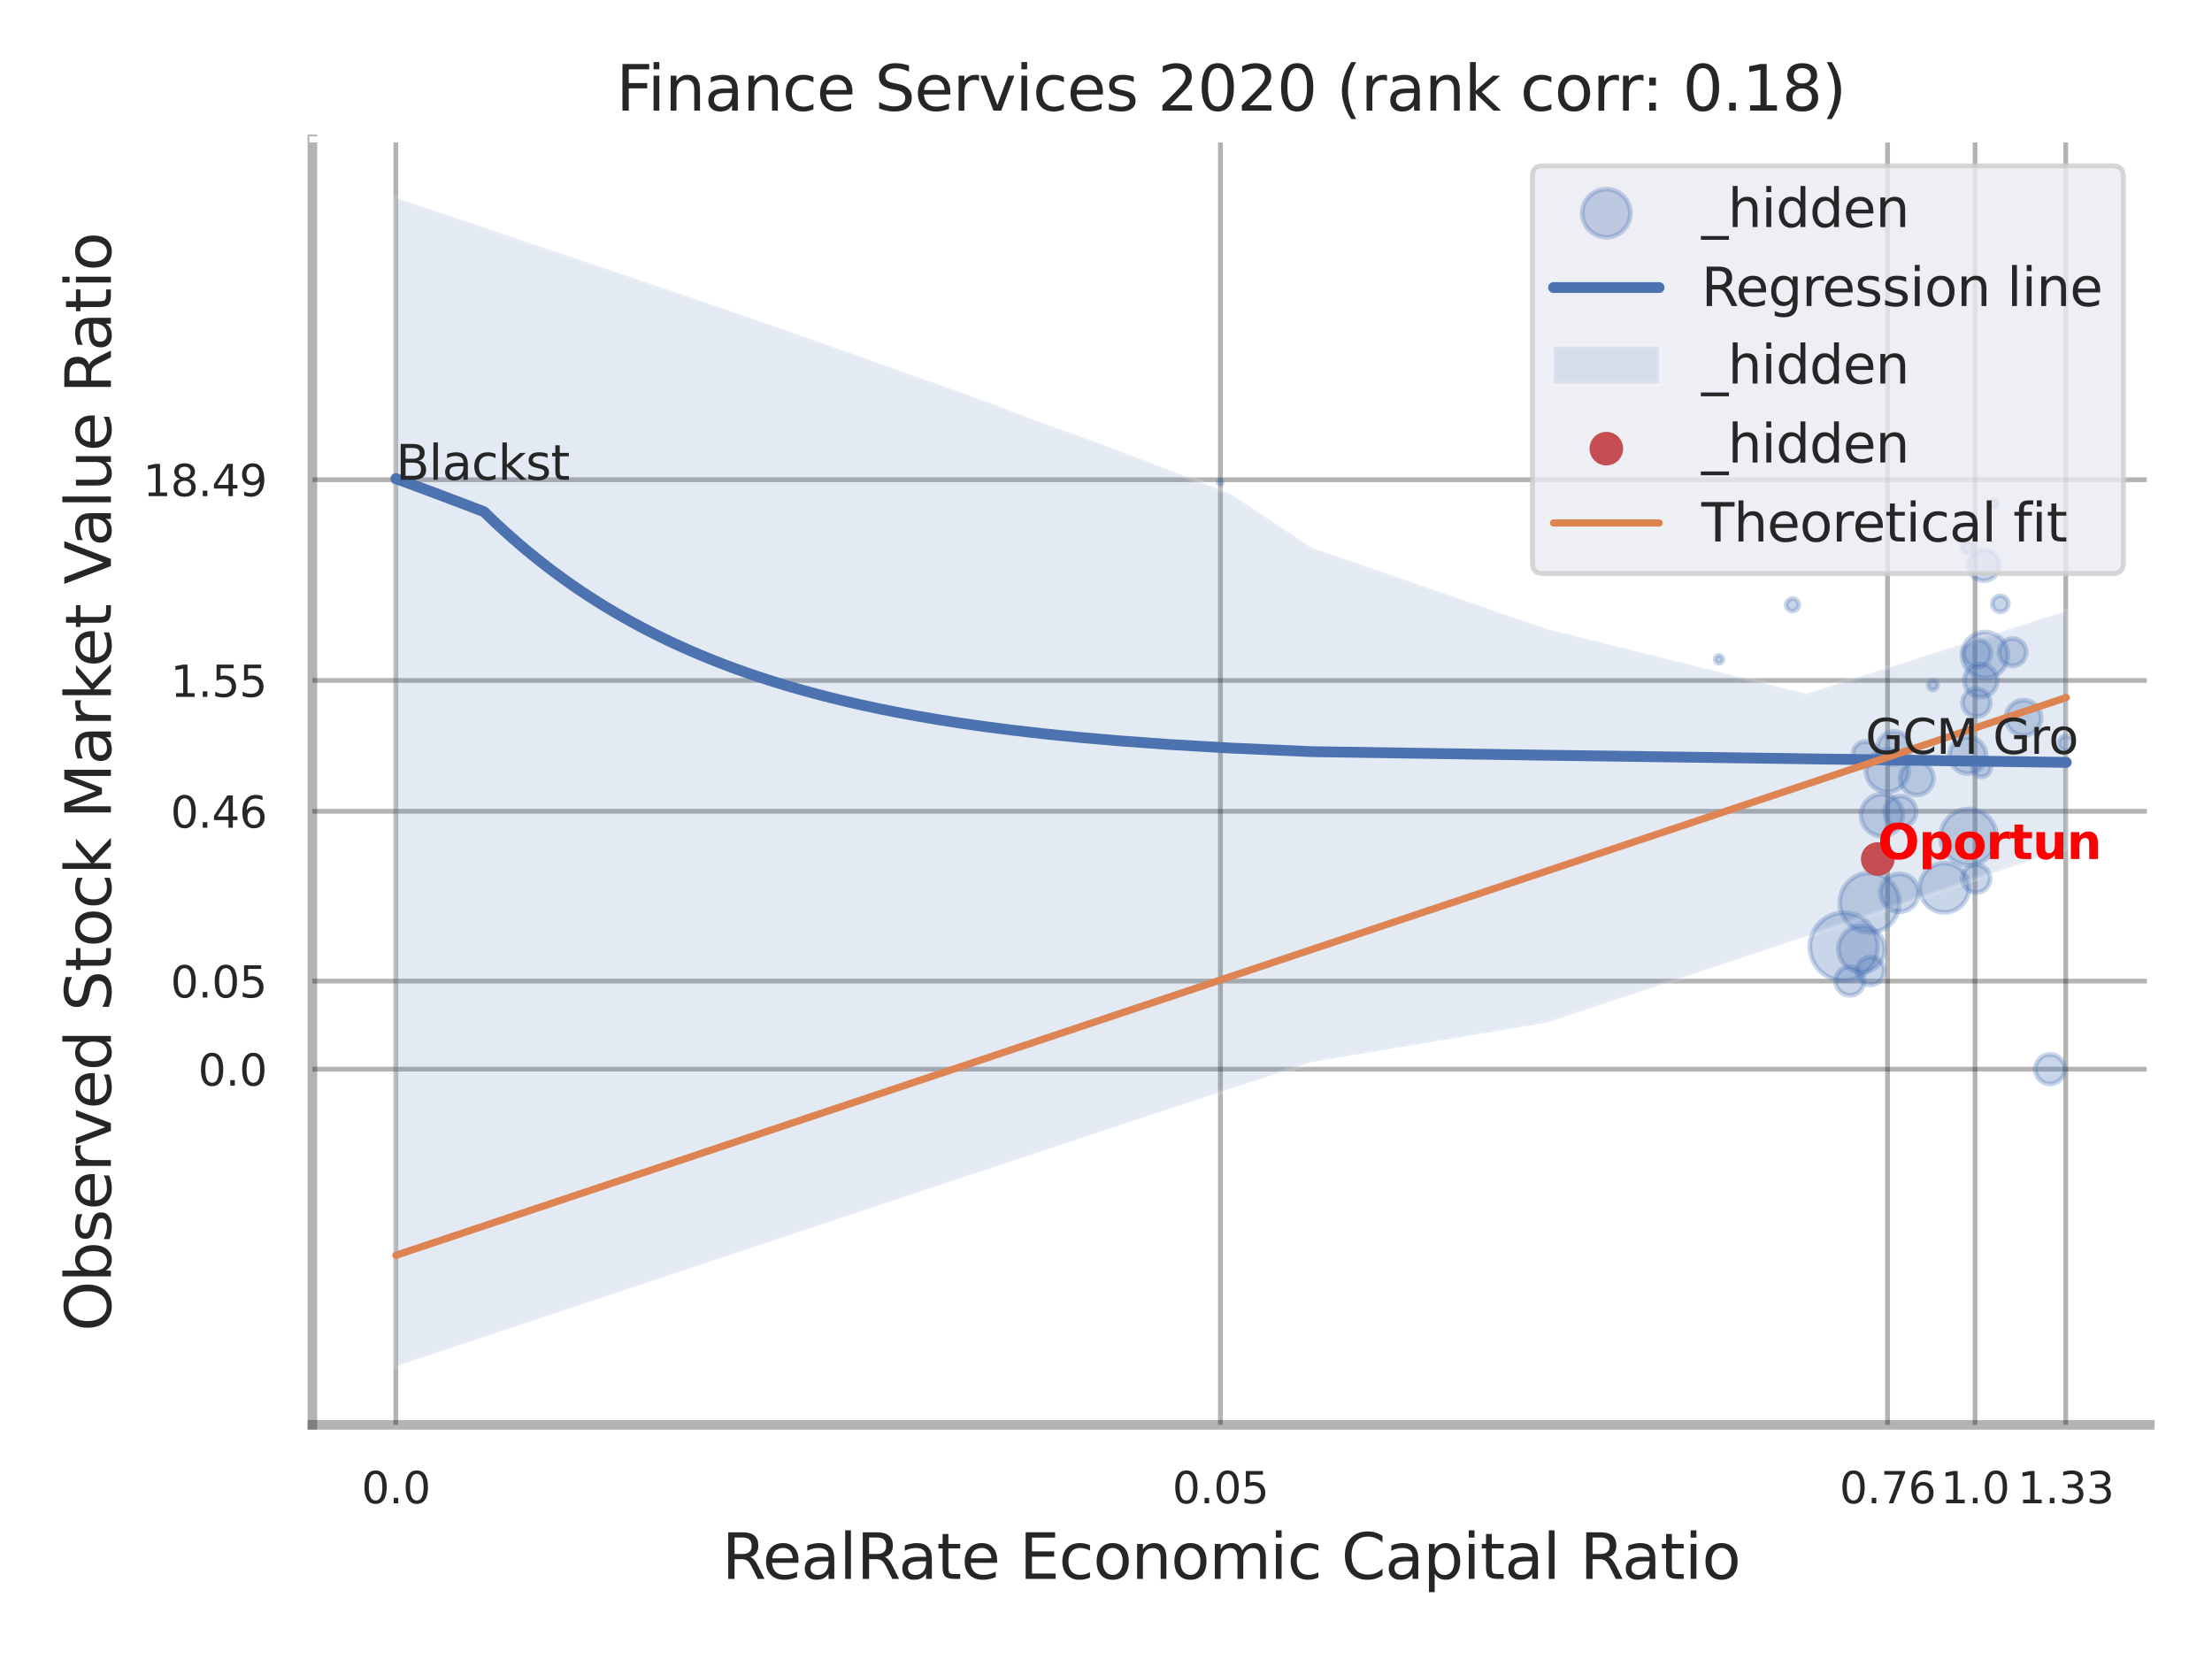 <?xml version="1.0" encoding="utf-8" standalone="no"?>
<!DOCTYPE svg PUBLIC "-//W3C//DTD SVG 1.1//EN"
  "http://www.w3.org/Graphics/SVG/1.1/DTD/svg11.dtd">
<svg xmlns:xlink="http://www.w3.org/1999/xlink" width="460.8pt" height="345.6pt" viewBox="0 0 460.8 345.6" xmlns="http://www.w3.org/2000/svg" version="1.1">
 <defs>
  <style type="text/css">*{stroke-linejoin: round; stroke-linecap: butt}</style>
 </defs>
 <g id="figure_1">
  <g id="patch_1">
   <path d="M 0 345.6 
L 460.8 345.6 
L 460.8 0 
L 0 0 
z
" style="fill: #ffffff"/>
  </g>
  <g id="axes_1">
   <g id="patch_2">
    <path d="M 65.07 296.82 
L 447.84 296.82 
L 447.84 29.04 
L 65.07 29.04 
z
" style="fill: #ffffff"/>
   </g>
   <g id="matplotlib.axis_1">
    <g id="xtick_1">
     <g id="line2d_1">
      <path d="M 82.466 296.82 
L 82.466 29.04 
" clip-path="url(#p9988c02aea)" style="fill: none; stroke: #000000; stroke-opacity: 0.3; stroke-linecap: round"/>
     </g>
     <g id="text_1">
      <!-- 0.0 -->
      <g style="fill: #262626" transform="translate(75.309 313.159) scale(0.09 -0.09)">
       <defs>
        <path id="DejaVuSans-30" d="M 2034 4250 
Q 1547 4250 1301 3770 
Q 1056 3291 1056 2328 
Q 1056 1369 1301 889 
Q 1547 409 2034 409 
Q 2525 409 2770 889 
Q 3016 1369 3016 2328 
Q 3016 3291 2770 3770 
Q 2525 4250 2034 4250 
z
M 2034 4750 
Q 2819 4750 3233 4129 
Q 3647 3509 3647 2328 
Q 3647 1150 3233 529 
Q 2819 -91 2034 -91 
Q 1250 -91 836 529 
Q 422 1150 422 2328 
Q 422 3509 836 4129 
Q 1250 4750 2034 4750 
z
" transform="scale(0.016)"/>
        <path id="DejaVuSans-2e" d="M 684 794 
L 1344 794 
L 1344 0 
L 684 0 
L 684 794 
z
" transform="scale(0.016)"/>
       </defs>
       <use xlink:href="#DejaVuSans-30"/>
       <use xlink:href="#DejaVuSans-2e" transform="translate(63.623 0)"/>
       <use xlink:href="#DejaVuSans-30" transform="translate(95.41 0)"/>
      </g>
     </g>
    </g>
    <g id="xtick_2">
     <g id="line2d_2">
      <path d="M 254.236 296.82 
L 254.236 29.04 
" clip-path="url(#p9988c02aea)" style="fill: none; stroke: #000000; stroke-opacity: 0.3; stroke-linecap: round"/>
     </g>
     <g id="text_2">
      <!-- 0.05 -->
      <g style="fill: #262626" transform="translate(244.217 313.159) scale(0.09 -0.09)">
       <defs>
        <path id="DejaVuSans-35" d="M 691 4666 
L 3169 4666 
L 3169 4134 
L 1269 4134 
L 1269 2991 
Q 1406 3038 1543 3061 
Q 1681 3084 1819 3084 
Q 2600 3084 3056 2656 
Q 3513 2228 3513 1497 
Q 3513 744 3044 326 
Q 2575 -91 1722 -91 
Q 1428 -91 1123 -41 
Q 819 9 494 109 
L 494 744 
Q 775 591 1075 516 
Q 1375 441 1709 441 
Q 2250 441 2565 725 
Q 2881 1009 2881 1497 
Q 2881 1984 2565 2268 
Q 2250 2553 1709 2553 
Q 1456 2553 1204 2497 
Q 953 2441 691 2322 
L 691 4666 
z
" transform="scale(0.016)"/>
       </defs>
       <use xlink:href="#DejaVuSans-30"/>
       <use xlink:href="#DejaVuSans-2e" transform="translate(63.623 0)"/>
       <use xlink:href="#DejaVuSans-30" transform="translate(95.41 0)"/>
       <use xlink:href="#DejaVuSans-35" transform="translate(159.033 0)"/>
      </g>
     </g>
    </g>
    <g id="xtick_3">
     <g id="line2d_3">
      <path d="M 393.217 296.82 
L 393.217 29.04 
" clip-path="url(#p9988c02aea)" style="fill: none; stroke: #000000; stroke-opacity: 0.3; stroke-linecap: round"/>
     </g>
     <g id="text_3">
      <!-- 0.76 -->
      <g style="fill: #262626" transform="translate(383.198 313.159) scale(0.09 -0.09)">
       <defs>
        <path id="DejaVuSans-37" d="M 525 4666 
L 3525 4666 
L 3525 4397 
L 1831 0 
L 1172 0 
L 2766 4134 
L 525 4134 
L 525 4666 
z
" transform="scale(0.016)"/>
        <path id="DejaVuSans-36" d="M 2113 2584 
Q 1688 2584 1439 2293 
Q 1191 2003 1191 1497 
Q 1191 994 1439 701 
Q 1688 409 2113 409 
Q 2538 409 2786 701 
Q 3034 994 3034 1497 
Q 3034 2003 2786 2293 
Q 2538 2584 2113 2584 
z
M 3366 4563 
L 3366 3988 
Q 3128 4100 2886 4159 
Q 2644 4219 2406 4219 
Q 1781 4219 1451 3797 
Q 1122 3375 1075 2522 
Q 1259 2794 1537 2939 
Q 1816 3084 2150 3084 
Q 2853 3084 3261 2657 
Q 3669 2231 3669 1497 
Q 3669 778 3244 343 
Q 2819 -91 2113 -91 
Q 1303 -91 875 529 
Q 447 1150 447 2328 
Q 447 3434 972 4092 
Q 1497 4750 2381 4750 
Q 2619 4750 2861 4703 
Q 3103 4656 3366 4563 
z
" transform="scale(0.016)"/>
       </defs>
       <use xlink:href="#DejaVuSans-30"/>
       <use xlink:href="#DejaVuSans-2e" transform="translate(63.623 0)"/>
       <use xlink:href="#DejaVuSans-37" transform="translate(95.41 0)"/>
       <use xlink:href="#DejaVuSans-36" transform="translate(159.033 0)"/>
      </g>
     </g>
    </g>
    <g id="xtick_4">
     <g id="line2d_4">
      <path d="M 411.434 296.82 
L 411.434 29.04 
" clip-path="url(#p9988c02aea)" style="fill: none; stroke: #000000; stroke-opacity: 0.3; stroke-linecap: round"/>
     </g>
     <g id="text_4">
      <!-- 1.0 -->
      <g style="fill: #262626" transform="translate(404.278 313.159) scale(0.09 -0.09)">
       <defs>
        <path id="DejaVuSans-31" d="M 794 531 
L 1825 531 
L 1825 4091 
L 703 3866 
L 703 4441 
L 1819 4666 
L 2450 4666 
L 2450 531 
L 3481 531 
L 3481 0 
L 794 0 
L 794 531 
z
" transform="scale(0.016)"/>
       </defs>
       <use xlink:href="#DejaVuSans-31"/>
       <use xlink:href="#DejaVuSans-2e" transform="translate(63.623 0)"/>
       <use xlink:href="#DejaVuSans-30" transform="translate(95.41 0)"/>
      </g>
     </g>
    </g>
    <g id="xtick_5">
     <g id="line2d_5">
      <path d="M 430.326 296.82 
L 430.326 29.04 
" clip-path="url(#p9988c02aea)" style="fill: none; stroke: #000000; stroke-opacity: 0.3; stroke-linecap: round"/>
     </g>
     <g id="text_5">
      <!-- 1.33 -->
      <g style="fill: #262626" transform="translate(420.306 313.159) scale(0.09 -0.09)">
       <defs>
        <path id="DejaVuSans-33" d="M 2597 2516 
Q 3050 2419 3304 2112 
Q 3559 1806 3559 1356 
Q 3559 666 3084 287 
Q 2609 -91 1734 -91 
Q 1441 -91 1130 -33 
Q 819 25 488 141 
L 488 750 
Q 750 597 1062 519 
Q 1375 441 1716 441 
Q 2309 441 2620 675 
Q 2931 909 2931 1356 
Q 2931 1769 2642 2001 
Q 2353 2234 1838 2234 
L 1294 2234 
L 1294 2753 
L 1863 2753 
Q 2328 2753 2575 2939 
Q 2822 3125 2822 3475 
Q 2822 3834 2567 4026 
Q 2313 4219 1838 4219 
Q 1578 4219 1281 4162 
Q 984 4106 628 3988 
L 628 4550 
Q 988 4650 1302 4700 
Q 1616 4750 1894 4750 
Q 2613 4750 3031 4423 
Q 3450 4097 3450 3541 
Q 3450 3153 3228 2886 
Q 3006 2619 2597 2516 
z
" transform="scale(0.016)"/>
       </defs>
       <use xlink:href="#DejaVuSans-31"/>
       <use xlink:href="#DejaVuSans-2e" transform="translate(63.623 0)"/>
       <use xlink:href="#DejaVuSans-33" transform="translate(95.41 0)"/>
       <use xlink:href="#DejaVuSans-33" transform="translate(159.033 0)"/>
      </g>
     </g>
    </g>
    <g id="xtick_6"/>
    <g id="xtick_7"/>
    <g id="xtick_8"/>
    <g id="text_6">
     <!-- RealRate Economic Capital Ratio -->
     <g style="fill: #262626" transform="translate(150.401 328.908) scale(0.13 -0.13)">
      <defs>
       <path id="DejaVuSans-52" d="M 2841 2188 
Q 3044 2119 3236 1894 
Q 3428 1669 3622 1275 
L 4263 0 
L 3584 0 
L 2988 1197 
Q 2756 1666 2539 1819 
Q 2322 1972 1947 1972 
L 1259 1972 
L 1259 0 
L 628 0 
L 628 4666 
L 2053 4666 
Q 2853 4666 3247 4331 
Q 3641 3997 3641 3322 
Q 3641 2881 3436 2590 
Q 3231 2300 2841 2188 
z
M 1259 4147 
L 1259 2491 
L 2053 2491 
Q 2509 2491 2742 2702 
Q 2975 2913 2975 3322 
Q 2975 3731 2742 3939 
Q 2509 4147 2053 4147 
L 1259 4147 
z
" transform="scale(0.016)"/>
       <path id="DejaVuSans-65" d="M 3597 1894 
L 3597 1613 
L 953 1613 
Q 991 1019 1311 708 
Q 1631 397 2203 397 
Q 2534 397 2845 478 
Q 3156 559 3463 722 
L 3463 178 
Q 3153 47 2828 -22 
Q 2503 -91 2169 -91 
Q 1331 -91 842 396 
Q 353 884 353 1716 
Q 353 2575 817 3079 
Q 1281 3584 2069 3584 
Q 2775 3584 3186 3129 
Q 3597 2675 3597 1894 
z
M 3022 2063 
Q 3016 2534 2758 2815 
Q 2500 3097 2075 3097 
Q 1594 3097 1305 2825 
Q 1016 2553 972 2059 
L 3022 2063 
z
" transform="scale(0.016)"/>
       <path id="DejaVuSans-61" d="M 2194 1759 
Q 1497 1759 1228 1600 
Q 959 1441 959 1056 
Q 959 750 1161 570 
Q 1363 391 1709 391 
Q 2188 391 2477 730 
Q 2766 1069 2766 1631 
L 2766 1759 
L 2194 1759 
z
M 3341 1997 
L 3341 0 
L 2766 0 
L 2766 531 
Q 2569 213 2275 61 
Q 1981 -91 1556 -91 
Q 1019 -91 701 211 
Q 384 513 384 1019 
Q 384 1609 779 1909 
Q 1175 2209 1959 2209 
L 2766 2209 
L 2766 2266 
Q 2766 2663 2505 2880 
Q 2244 3097 1772 3097 
Q 1472 3097 1187 3025 
Q 903 2953 641 2809 
L 641 3341 
Q 956 3463 1253 3523 
Q 1550 3584 1831 3584 
Q 2591 3584 2966 3190 
Q 3341 2797 3341 1997 
z
" transform="scale(0.016)"/>
       <path id="DejaVuSans-6c" d="M 603 4863 
L 1178 4863 
L 1178 0 
L 603 0 
L 603 4863 
z
" transform="scale(0.016)"/>
       <path id="DejaVuSans-74" d="M 1172 4494 
L 1172 3500 
L 2356 3500 
L 2356 3053 
L 1172 3053 
L 1172 1153 
Q 1172 725 1289 603 
Q 1406 481 1766 481 
L 2356 481 
L 2356 0 
L 1766 0 
Q 1100 0 847 248 
Q 594 497 594 1153 
L 594 3053 
L 172 3053 
L 172 3500 
L 594 3500 
L 594 4494 
L 1172 4494 
z
" transform="scale(0.016)"/>
       <path id="DejaVuSans-20" transform="scale(0.016)"/>
       <path id="DejaVuSans-45" d="M 628 4666 
L 3578 4666 
L 3578 4134 
L 1259 4134 
L 1259 2753 
L 3481 2753 
L 3481 2222 
L 1259 2222 
L 1259 531 
L 3634 531 
L 3634 0 
L 628 0 
L 628 4666 
z
" transform="scale(0.016)"/>
       <path id="DejaVuSans-63" d="M 3122 3366 
L 3122 2828 
Q 2878 2963 2633 3030 
Q 2388 3097 2138 3097 
Q 1578 3097 1268 2742 
Q 959 2388 959 1747 
Q 959 1106 1268 751 
Q 1578 397 2138 397 
Q 2388 397 2633 464 
Q 2878 531 3122 666 
L 3122 134 
Q 2881 22 2623 -34 
Q 2366 -91 2075 -91 
Q 1284 -91 818 406 
Q 353 903 353 1747 
Q 353 2603 823 3093 
Q 1294 3584 2113 3584 
Q 2378 3584 2631 3529 
Q 2884 3475 3122 3366 
z
" transform="scale(0.016)"/>
       <path id="DejaVuSans-6f" d="M 1959 3097 
Q 1497 3097 1228 2736 
Q 959 2375 959 1747 
Q 959 1119 1226 758 
Q 1494 397 1959 397 
Q 2419 397 2687 759 
Q 2956 1122 2956 1747 
Q 2956 2369 2687 2733 
Q 2419 3097 1959 3097 
z
M 1959 3584 
Q 2709 3584 3137 3096 
Q 3566 2609 3566 1747 
Q 3566 888 3137 398 
Q 2709 -91 1959 -91 
Q 1206 -91 779 398 
Q 353 888 353 1747 
Q 353 2609 779 3096 
Q 1206 3584 1959 3584 
z
" transform="scale(0.016)"/>
       <path id="DejaVuSans-6e" d="M 3513 2113 
L 3513 0 
L 2938 0 
L 2938 2094 
Q 2938 2591 2744 2837 
Q 2550 3084 2163 3084 
Q 1697 3084 1428 2787 
Q 1159 2491 1159 1978 
L 1159 0 
L 581 0 
L 581 3500 
L 1159 3500 
L 1159 2956 
Q 1366 3272 1645 3428 
Q 1925 3584 2291 3584 
Q 2894 3584 3203 3211 
Q 3513 2838 3513 2113 
z
" transform="scale(0.016)"/>
       <path id="DejaVuSans-6d" d="M 3328 2828 
Q 3544 3216 3844 3400 
Q 4144 3584 4550 3584 
Q 5097 3584 5394 3201 
Q 5691 2819 5691 2113 
L 5691 0 
L 5113 0 
L 5113 2094 
Q 5113 2597 4934 2840 
Q 4756 3084 4391 3084 
Q 3944 3084 3684 2787 
Q 3425 2491 3425 1978 
L 3425 0 
L 2847 0 
L 2847 2094 
Q 2847 2600 2669 2842 
Q 2491 3084 2119 3084 
Q 1678 3084 1418 2786 
Q 1159 2488 1159 1978 
L 1159 0 
L 581 0 
L 581 3500 
L 1159 3500 
L 1159 2956 
Q 1356 3278 1631 3431 
Q 1906 3584 2284 3584 
Q 2666 3584 2933 3390 
Q 3200 3197 3328 2828 
z
" transform="scale(0.016)"/>
       <path id="DejaVuSans-69" d="M 603 3500 
L 1178 3500 
L 1178 0 
L 603 0 
L 603 3500 
z
M 603 4863 
L 1178 4863 
L 1178 4134 
L 603 4134 
L 603 4863 
z
" transform="scale(0.016)"/>
       <path id="DejaVuSans-43" d="M 4122 4306 
L 4122 3641 
Q 3803 3938 3442 4084 
Q 3081 4231 2675 4231 
Q 1875 4231 1450 3742 
Q 1025 3253 1025 2328 
Q 1025 1406 1450 917 
Q 1875 428 2675 428 
Q 3081 428 3442 575 
Q 3803 722 4122 1019 
L 4122 359 
Q 3791 134 3420 21 
Q 3050 -91 2638 -91 
Q 1578 -91 968 557 
Q 359 1206 359 2328 
Q 359 3453 968 4101 
Q 1578 4750 2638 4750 
Q 3056 4750 3426 4639 
Q 3797 4528 4122 4306 
z
" transform="scale(0.016)"/>
       <path id="DejaVuSans-70" d="M 1159 525 
L 1159 -1331 
L 581 -1331 
L 581 3500 
L 1159 3500 
L 1159 2969 
Q 1341 3281 1617 3432 
Q 1894 3584 2278 3584 
Q 2916 3584 3314 3078 
Q 3713 2572 3713 1747 
Q 3713 922 3314 415 
Q 2916 -91 2278 -91 
Q 1894 -91 1617 61 
Q 1341 213 1159 525 
z
M 3116 1747 
Q 3116 2381 2855 2742 
Q 2594 3103 2138 3103 
Q 1681 3103 1420 2742 
Q 1159 2381 1159 1747 
Q 1159 1113 1420 752 
Q 1681 391 2138 391 
Q 2594 391 2855 752 
Q 3116 1113 3116 1747 
z
" transform="scale(0.016)"/>
      </defs>
      <use xlink:href="#DejaVuSans-52"/>
      <use xlink:href="#DejaVuSans-65" transform="translate(64.982 0)"/>
      <use xlink:href="#DejaVuSans-61" transform="translate(126.506 0)"/>
      <use xlink:href="#DejaVuSans-6c" transform="translate(187.785 0)"/>
      <use xlink:href="#DejaVuSans-52" transform="translate(215.568 0)"/>
      <use xlink:href="#DejaVuSans-61" transform="translate(282.801 0)"/>
      <use xlink:href="#DejaVuSans-74" transform="translate(344.08 0)"/>
      <use xlink:href="#DejaVuSans-65" transform="translate(383.289 0)"/>
      <use xlink:href="#DejaVuSans-20" transform="translate(444.812 0)"/>
      <use xlink:href="#DejaVuSans-45" transform="translate(476.6 0)"/>
      <use xlink:href="#DejaVuSans-63" transform="translate(539.783 0)"/>
      <use xlink:href="#DejaVuSans-6f" transform="translate(594.764 0)"/>
      <use xlink:href="#DejaVuSans-6e" transform="translate(655.945 0)"/>
      <use xlink:href="#DejaVuSans-6f" transform="translate(719.324 0)"/>
      <use xlink:href="#DejaVuSans-6d" transform="translate(780.506 0)"/>
      <use xlink:href="#DejaVuSans-69" transform="translate(877.918 0)"/>
      <use xlink:href="#DejaVuSans-63" transform="translate(905.701 0)"/>
      <use xlink:href="#DejaVuSans-20" transform="translate(960.682 0)"/>
      <use xlink:href="#DejaVuSans-43" transform="translate(992.469 0)"/>
      <use xlink:href="#DejaVuSans-61" transform="translate(1062.293 0)"/>
      <use xlink:href="#DejaVuSans-70" transform="translate(1123.572 0)"/>
      <use xlink:href="#DejaVuSans-69" transform="translate(1187.049 0)"/>
      <use xlink:href="#DejaVuSans-74" transform="translate(1214.832 0)"/>
      <use xlink:href="#DejaVuSans-61" transform="translate(1254.041 0)"/>
      <use xlink:href="#DejaVuSans-6c" transform="translate(1315.32 0)"/>
      <use xlink:href="#DejaVuSans-20" transform="translate(1343.104 0)"/>
      <use xlink:href="#DejaVuSans-52" transform="translate(1374.891 0)"/>
      <use xlink:href="#DejaVuSans-61" transform="translate(1442.123 0)"/>
      <use xlink:href="#DejaVuSans-74" transform="translate(1503.402 0)"/>
      <use xlink:href="#DejaVuSans-69" transform="translate(1542.611 0)"/>
      <use xlink:href="#DejaVuSans-6f" transform="translate(1570.395 0)"/>
     </g>
    </g>
   </g>
   <g id="matplotlib.axis_2">
    <g id="ytick_1">
     <g id="line2d_6">
      <path d="M 65.07 222.73 
L 447.84 222.73 
" clip-path="url(#p9988c02aea)" style="fill: none; stroke: #000000; stroke-opacity: 0.3; stroke-linecap: round"/>
     </g>
     <g id="text_7">
      <!-- 0.0 -->
      <g style="fill: #262626" transform="translate(41.257 226.149) scale(0.09 -0.09)">
       <use xlink:href="#DejaVuSans-30"/>
       <use xlink:href="#DejaVuSans-2e" transform="translate(63.623 0)"/>
       <use xlink:href="#DejaVuSans-30" transform="translate(95.41 0)"/>
      </g>
     </g>
    </g>
    <g id="ytick_2">
     <g id="line2d_7">
      <path d="M 65.07 204.378 
L 447.84 204.378 
" clip-path="url(#p9988c02aea)" style="fill: none; stroke: #000000; stroke-opacity: 0.3; stroke-linecap: round"/>
     </g>
     <g id="text_8">
      <!-- 0.05 -->
      <g style="fill: #262626" transform="translate(35.531 207.797) scale(0.09 -0.09)">
       <use xlink:href="#DejaVuSans-30"/>
       <use xlink:href="#DejaVuSans-2e" transform="translate(63.623 0)"/>
       <use xlink:href="#DejaVuSans-30" transform="translate(95.41 0)"/>
       <use xlink:href="#DejaVuSans-35" transform="translate(159.033 0)"/>
      </g>
     </g>
    </g>
    <g id="ytick_3">
     <g id="line2d_8">
      <path d="M 65.07 169.006 
L 447.84 169.006 
" clip-path="url(#p9988c02aea)" style="fill: none; stroke: #000000; stroke-opacity: 0.3; stroke-linecap: round"/>
     </g>
     <g id="text_9">
      <!-- 0.46 -->
      <g style="fill: #262626" transform="translate(35.531 172.425) scale(0.09 -0.09)">
       <defs>
        <path id="DejaVuSans-34" d="M 2419 4116 
L 825 1625 
L 2419 1625 
L 2419 4116 
z
M 2253 4666 
L 3047 4666 
L 3047 1625 
L 3713 1625 
L 3713 1100 
L 3047 1100 
L 3047 0 
L 2419 0 
L 2419 1100 
L 313 1100 
L 313 1709 
L 2253 4666 
z
" transform="scale(0.016)"/>
       </defs>
       <use xlink:href="#DejaVuSans-30"/>
       <use xlink:href="#DejaVuSans-2e" transform="translate(63.623 0)"/>
       <use xlink:href="#DejaVuSans-34" transform="translate(95.41 0)"/>
       <use xlink:href="#DejaVuSans-36" transform="translate(159.033 0)"/>
      </g>
     </g>
    </g>
    <g id="ytick_4">
     <g id="line2d_9">
      <path d="M 65.07 141.746 
L 447.84 141.746 
" clip-path="url(#p9988c02aea)" style="fill: none; stroke: #000000; stroke-opacity: 0.3; stroke-linecap: round"/>
     </g>
     <g id="text_10">
      <!-- 1.55 -->
      <g style="fill: #262626" transform="translate(35.531 145.165) scale(0.09 -0.09)">
       <use xlink:href="#DejaVuSans-31"/>
       <use xlink:href="#DejaVuSans-2e" transform="translate(63.623 0)"/>
       <use xlink:href="#DejaVuSans-35" transform="translate(95.41 0)"/>
       <use xlink:href="#DejaVuSans-35" transform="translate(159.033 0)"/>
      </g>
     </g>
    </g>
    <g id="ytick_5">
     <g id="line2d_10">
      <path d="M 65.07 99.936 
L 447.84 99.936 
" clip-path="url(#p9988c02aea)" style="fill: none; stroke: #000000; stroke-opacity: 0.3; stroke-linecap: round"/>
     </g>
     <g id="text_11">
      <!-- 18.49 -->
      <g style="fill: #262626" transform="translate(29.805 103.355) scale(0.09 -0.09)">
       <defs>
        <path id="DejaVuSans-38" d="M 2034 2216 
Q 1584 2216 1326 1975 
Q 1069 1734 1069 1313 
Q 1069 891 1326 650 
Q 1584 409 2034 409 
Q 2484 409 2743 651 
Q 3003 894 3003 1313 
Q 3003 1734 2745 1975 
Q 2488 2216 2034 2216 
z
M 1403 2484 
Q 997 2584 770 2862 
Q 544 3141 544 3541 
Q 544 4100 942 4425 
Q 1341 4750 2034 4750 
Q 2731 4750 3128 4425 
Q 3525 4100 3525 3541 
Q 3525 3141 3298 2862 
Q 3072 2584 2669 2484 
Q 3125 2378 3379 2068 
Q 3634 1759 3634 1313 
Q 3634 634 3220 271 
Q 2806 -91 2034 -91 
Q 1263 -91 848 271 
Q 434 634 434 1313 
Q 434 1759 690 2068 
Q 947 2378 1403 2484 
z
M 1172 3481 
Q 1172 3119 1398 2916 
Q 1625 2713 2034 2713 
Q 2441 2713 2670 2916 
Q 2900 3119 2900 3481 
Q 2900 3844 2670 4047 
Q 2441 4250 2034 4250 
Q 1625 4250 1398 4047 
Q 1172 3844 1172 3481 
z
" transform="scale(0.016)"/>
        <path id="DejaVuSans-39" d="M 703 97 
L 703 672 
Q 941 559 1184 500 
Q 1428 441 1663 441 
Q 2288 441 2617 861 
Q 2947 1281 2994 2138 
Q 2813 1869 2534 1725 
Q 2256 1581 1919 1581 
Q 1219 1581 811 2004 
Q 403 2428 403 3163 
Q 403 3881 828 4315 
Q 1253 4750 1959 4750 
Q 2769 4750 3195 4129 
Q 3622 3509 3622 2328 
Q 3622 1225 3098 567 
Q 2575 -91 1691 -91 
Q 1453 -91 1209 -44 
Q 966 3 703 97 
z
M 1959 2075 
Q 2384 2075 2632 2365 
Q 2881 2656 2881 3163 
Q 2881 3666 2632 3958 
Q 2384 4250 1959 4250 
Q 1534 4250 1286 3958 
Q 1038 3666 1038 3163 
Q 1038 2656 1286 2365 
Q 1534 2075 1959 2075 
z
" transform="scale(0.016)"/>
       </defs>
       <use xlink:href="#DejaVuSans-31"/>
       <use xlink:href="#DejaVuSans-38" transform="translate(63.623 0)"/>
       <use xlink:href="#DejaVuSans-2e" transform="translate(127.246 0)"/>
       <use xlink:href="#DejaVuSans-34" transform="translate(159.033 0)"/>
       <use xlink:href="#DejaVuSans-39" transform="translate(222.656 0)"/>
      </g>
     </g>
    </g>
    <g id="ytick_6"/>
    <g id="ytick_7"/>
    <g id="ytick_8"/>
    <g id="ytick_9"/>
    <g id="ytick_10"/>
    <g id="ytick_11"/>
    <g id="ytick_12"/>
    <g id="text_12">
     <!-- Observed Stock Market Value Ratio -->
     <g style="fill: #262626" transform="translate(23.101 277.332) rotate(-90) scale(0.13 -0.13)">
      <defs>
       <path id="DejaVuSans-4f" d="M 2522 4238 
Q 1834 4238 1429 3725 
Q 1025 3213 1025 2328 
Q 1025 1447 1429 934 
Q 1834 422 2522 422 
Q 3209 422 3611 934 
Q 4013 1447 4013 2328 
Q 4013 3213 3611 3725 
Q 3209 4238 2522 4238 
z
M 2522 4750 
Q 3503 4750 4090 4092 
Q 4678 3434 4678 2328 
Q 4678 1225 4090 567 
Q 3503 -91 2522 -91 
Q 1538 -91 948 565 
Q 359 1222 359 2328 
Q 359 3434 948 4092 
Q 1538 4750 2522 4750 
z
" transform="scale(0.016)"/>
       <path id="DejaVuSans-62" d="M 3116 1747 
Q 3116 2381 2855 2742 
Q 2594 3103 2138 3103 
Q 1681 3103 1420 2742 
Q 1159 2381 1159 1747 
Q 1159 1113 1420 752 
Q 1681 391 2138 391 
Q 2594 391 2855 752 
Q 3116 1113 3116 1747 
z
M 1159 2969 
Q 1341 3281 1617 3432 
Q 1894 3584 2278 3584 
Q 2916 3584 3314 3078 
Q 3713 2572 3713 1747 
Q 3713 922 3314 415 
Q 2916 -91 2278 -91 
Q 1894 -91 1617 61 
Q 1341 213 1159 525 
L 1159 0 
L 581 0 
L 581 4863 
L 1159 4863 
L 1159 2969 
z
" transform="scale(0.016)"/>
       <path id="DejaVuSans-73" d="M 2834 3397 
L 2834 2853 
Q 2591 2978 2328 3040 
Q 2066 3103 1784 3103 
Q 1356 3103 1142 2972 
Q 928 2841 928 2578 
Q 928 2378 1081 2264 
Q 1234 2150 1697 2047 
L 1894 2003 
Q 2506 1872 2764 1633 
Q 3022 1394 3022 966 
Q 3022 478 2636 193 
Q 2250 -91 1575 -91 
Q 1294 -91 989 -36 
Q 684 19 347 128 
L 347 722 
Q 666 556 975 473 
Q 1284 391 1588 391 
Q 1994 391 2212 530 
Q 2431 669 2431 922 
Q 2431 1156 2273 1281 
Q 2116 1406 1581 1522 
L 1381 1569 
Q 847 1681 609 1914 
Q 372 2147 372 2553 
Q 372 3047 722 3315 
Q 1072 3584 1716 3584 
Q 2034 3584 2315 3537 
Q 2597 3491 2834 3397 
z
" transform="scale(0.016)"/>
       <path id="DejaVuSans-72" d="M 2631 2963 
Q 2534 3019 2420 3045 
Q 2306 3072 2169 3072 
Q 1681 3072 1420 2755 
Q 1159 2438 1159 1844 
L 1159 0 
L 581 0 
L 581 3500 
L 1159 3500 
L 1159 2956 
Q 1341 3275 1631 3429 
Q 1922 3584 2338 3584 
Q 2397 3584 2469 3576 
Q 2541 3569 2628 3553 
L 2631 2963 
z
" transform="scale(0.016)"/>
       <path id="DejaVuSans-76" d="M 191 3500 
L 800 3500 
L 1894 563 
L 2988 3500 
L 3597 3500 
L 2284 0 
L 1503 0 
L 191 3500 
z
" transform="scale(0.016)"/>
       <path id="DejaVuSans-64" d="M 2906 2969 
L 2906 4863 
L 3481 4863 
L 3481 0 
L 2906 0 
L 2906 525 
Q 2725 213 2448 61 
Q 2172 -91 1784 -91 
Q 1150 -91 751 415 
Q 353 922 353 1747 
Q 353 2572 751 3078 
Q 1150 3584 1784 3584 
Q 2172 3584 2448 3432 
Q 2725 3281 2906 2969 
z
M 947 1747 
Q 947 1113 1208 752 
Q 1469 391 1925 391 
Q 2381 391 2643 752 
Q 2906 1113 2906 1747 
Q 2906 2381 2643 2742 
Q 2381 3103 1925 3103 
Q 1469 3103 1208 2742 
Q 947 2381 947 1747 
z
" transform="scale(0.016)"/>
       <path id="DejaVuSans-53" d="M 3425 4513 
L 3425 3897 
Q 3066 4069 2747 4153 
Q 2428 4238 2131 4238 
Q 1616 4238 1336 4038 
Q 1056 3838 1056 3469 
Q 1056 3159 1242 3001 
Q 1428 2844 1947 2747 
L 2328 2669 
Q 3034 2534 3370 2195 
Q 3706 1856 3706 1288 
Q 3706 609 3251 259 
Q 2797 -91 1919 -91 
Q 1588 -91 1214 -16 
Q 841 59 441 206 
L 441 856 
Q 825 641 1194 531 
Q 1563 422 1919 422 
Q 2459 422 2753 634 
Q 3047 847 3047 1241 
Q 3047 1584 2836 1778 
Q 2625 1972 2144 2069 
L 1759 2144 
Q 1053 2284 737 2584 
Q 422 2884 422 3419 
Q 422 4038 858 4394 
Q 1294 4750 2059 4750 
Q 2388 4750 2728 4690 
Q 3069 4631 3425 4513 
z
" transform="scale(0.016)"/>
       <path id="DejaVuSans-6b" d="M 581 4863 
L 1159 4863 
L 1159 1991 
L 2875 3500 
L 3609 3500 
L 1753 1863 
L 3688 0 
L 2938 0 
L 1159 1709 
L 1159 0 
L 581 0 
L 581 4863 
z
" transform="scale(0.016)"/>
       <path id="DejaVuSans-4d" d="M 628 4666 
L 1569 4666 
L 2759 1491 
L 3956 4666 
L 4897 4666 
L 4897 0 
L 4281 0 
L 4281 4097 
L 3078 897 
L 2444 897 
L 1241 4097 
L 1241 0 
L 628 0 
L 628 4666 
z
" transform="scale(0.016)"/>
       <path id="DejaVuSans-56" d="M 1831 0 
L 50 4666 
L 709 4666 
L 2188 738 
L 3669 4666 
L 4325 4666 
L 2547 0 
L 1831 0 
z
" transform="scale(0.016)"/>
       <path id="DejaVuSans-75" d="M 544 1381 
L 544 3500 
L 1119 3500 
L 1119 1403 
Q 1119 906 1312 657 
Q 1506 409 1894 409 
Q 2359 409 2629 706 
Q 2900 1003 2900 1516 
L 2900 3500 
L 3475 3500 
L 3475 0 
L 2900 0 
L 2900 538 
Q 2691 219 2414 64 
Q 2138 -91 1772 -91 
Q 1169 -91 856 284 
Q 544 659 544 1381 
z
M 1991 3584 
L 1991 3584 
z
" transform="scale(0.016)"/>
      </defs>
      <use xlink:href="#DejaVuSans-4f"/>
      <use xlink:href="#DejaVuSans-62" transform="translate(78.711 0)"/>
      <use xlink:href="#DejaVuSans-73" transform="translate(142.188 0)"/>
      <use xlink:href="#DejaVuSans-65" transform="translate(194.287 0)"/>
      <use xlink:href="#DejaVuSans-72" transform="translate(255.811 0)"/>
      <use xlink:href="#DejaVuSans-76" transform="translate(296.924 0)"/>
      <use xlink:href="#DejaVuSans-65" transform="translate(356.104 0)"/>
      <use xlink:href="#DejaVuSans-64" transform="translate(417.627 0)"/>
      <use xlink:href="#DejaVuSans-20" transform="translate(481.104 0)"/>
      <use xlink:href="#DejaVuSans-53" transform="translate(512.891 0)"/>
      <use xlink:href="#DejaVuSans-74" transform="translate(576.367 0)"/>
      <use xlink:href="#DejaVuSans-6f" transform="translate(615.576 0)"/>
      <use xlink:href="#DejaVuSans-63" transform="translate(676.758 0)"/>
      <use xlink:href="#DejaVuSans-6b" transform="translate(731.738 0)"/>
      <use xlink:href="#DejaVuSans-20" transform="translate(789.648 0)"/>
      <use xlink:href="#DejaVuSans-4d" transform="translate(821.436 0)"/>
      <use xlink:href="#DejaVuSans-61" transform="translate(907.715 0)"/>
      <use xlink:href="#DejaVuSans-72" transform="translate(968.994 0)"/>
      <use xlink:href="#DejaVuSans-6b" transform="translate(1010.107 0)"/>
      <use xlink:href="#DejaVuSans-65" transform="translate(1064.393 0)"/>
      <use xlink:href="#DejaVuSans-74" transform="translate(1125.916 0)"/>
      <use xlink:href="#DejaVuSans-20" transform="translate(1165.125 0)"/>
      <use xlink:href="#DejaVuSans-56" transform="translate(1196.912 0)"/>
      <use xlink:href="#DejaVuSans-61" transform="translate(1257.57 0)"/>
      <use xlink:href="#DejaVuSans-6c" transform="translate(1318.85 0)"/>
      <use xlink:href="#DejaVuSans-75" transform="translate(1346.633 0)"/>
      <use xlink:href="#DejaVuSans-65" transform="translate(1410.012 0)"/>
      <use xlink:href="#DejaVuSans-20" transform="translate(1471.535 0)"/>
      <use xlink:href="#DejaVuSans-52" transform="translate(1503.322 0)"/>
      <use xlink:href="#DejaVuSans-61" transform="translate(1570.555 0)"/>
      <use xlink:href="#DejaVuSans-74" transform="translate(1631.834 0)"/>
      <use xlink:href="#DejaVuSans-69" transform="translate(1671.043 0)"/>
      <use xlink:href="#DejaVuSans-6f" transform="translate(1698.826 0)"/>
     </g>
    </g>
   </g>
   <g id="PathCollection_1">
    <path d="M 416.699 127.455 
C 417.141 127.455 417.566 127.279 417.879 126.967 
C 418.191 126.654 418.367 126.229 418.367 125.787 
C 418.367 125.345 418.191 124.92 417.879 124.607 
C 417.566 124.295 417.141 124.119 416.699 124.119 
C 416.257 124.119 415.832 124.295 415.519 124.607 
C 415.207 124.92 415.031 125.345 415.031 125.787 
C 415.031 126.229 415.207 126.654 415.519 126.967 
C 415.832 127.279 416.257 127.455 416.699 127.455 
z
" clip-path="url(#p9988c02aea)" style="fill: #4c72b0; fill-opacity: 0.3; stroke: #4c72b0; stroke-opacity: 0.3"/>
    <path d="M 409.89 115.22 
C 410.187 115.22 410.472 115.102 410.683 114.891 
C 410.893 114.681 411.011 114.396 411.011 114.099 
C 411.011 113.801 410.893 113.516 410.683 113.306 
C 410.472 113.095 410.187 112.977 409.89 112.977 
C 409.593 112.977 409.307 113.095 409.097 113.306 
C 408.887 113.516 408.769 113.801 408.769 114.099 
C 408.769 114.396 408.887 114.681 409.097 114.891 
C 409.307 115.102 409.593 115.22 409.89 115.22 
z
" clip-path="url(#p9988c02aea)" style="fill: #4c72b0; fill-opacity: 0.3; stroke: #4c72b0; stroke-opacity: 0.3"/>
    <path d="M 384.11 204.282 
C 385.985 204.282 387.783 203.537 389.11 202.211 
C 390.436 200.885 391.181 199.086 391.181 197.211 
C 391.181 195.335 390.436 193.537 389.11 192.211 
C 387.783 190.885 385.985 190.14 384.11 190.14 
C 382.234 190.14 380.436 190.885 379.11 192.211 
C 377.783 193.537 377.038 195.335 377.038 197.211 
C 377.038 199.086 377.783 200.885 379.11 202.211 
C 380.436 203.537 382.234 204.282 384.11 204.282 
z
" clip-path="url(#p9988c02aea)" style="fill: #4c72b0; fill-opacity: 0.3; stroke: #4c72b0; stroke-opacity: 0.3"/>
    <path d="M 395.898 172.373 
C 396.763 172.373 397.592 172.03 398.203 171.418 
C 398.815 170.807 399.158 169.977 399.158 169.113 
C 399.158 168.248 398.815 167.419 398.203 166.807 
C 397.592 166.196 396.763 165.852 395.898 165.852 
C 395.033 165.852 394.204 166.196 393.592 166.807 
C 392.981 167.419 392.637 168.248 392.637 169.113 
C 392.637 169.977 392.981 170.807 393.592 171.418 
C 394.204 172.03 395.033 172.373 395.898 172.373 
z
" clip-path="url(#p9988c02aea)" style="fill: #4c72b0; fill-opacity: 0.3; stroke: #4c72b0; stroke-opacity: 0.3"/>
    <path d="M 385.372 207.347 
C 386.164 207.347 386.923 207.032 387.483 206.472 
C 388.043 205.913 388.358 205.153 388.358 204.361 
C 388.358 203.569 388.043 202.81 387.483 202.25 
C 386.923 201.69 386.164 201.376 385.372 201.376 
C 384.58 201.376 383.821 201.69 383.261 202.25 
C 382.701 202.81 382.386 203.569 382.386 204.361 
C 382.386 205.153 382.701 205.913 383.261 206.472 
C 383.821 207.032 384.58 207.347 385.372 207.347 
z
" clip-path="url(#p9988c02aea)" style="fill: #4c72b0; fill-opacity: 0.3; stroke: #4c72b0; stroke-opacity: 0.3"/>
    <path d="M 405.043 190.063 
C 406.404 190.063 407.709 189.522 408.672 188.56 
C 409.634 187.598 410.175 186.292 410.175 184.931 
C 410.175 183.57 409.634 182.265 408.672 181.302 
C 407.709 180.34 406.404 179.799 405.043 179.799 
C 403.682 179.799 402.376 180.34 401.414 181.302 
C 400.452 182.265 399.911 183.57 399.911 184.931 
C 399.911 186.292 400.452 187.598 401.414 188.56 
C 402.376 189.522 403.682 190.063 405.043 190.063 
z
" clip-path="url(#p9988c02aea)" style="fill: #4c72b0; fill-opacity: 0.3; stroke: #4c72b0; stroke-opacity: 0.3"/>
    <path d="M 254.226 100.872 
C 254.339 100.872 254.447 100.827 254.527 100.747 
C 254.606 100.668 254.651 100.559 254.651 100.446 
C 254.651 100.334 254.606 100.225 254.527 100.145 
C 254.447 100.066 254.339 100.021 254.226 100.021 
C 254.113 100.021 254.005 100.066 253.925 100.145 
C 253.845 100.225 253.8 100.334 253.8 100.446 
C 253.8 100.559 253.845 100.668 253.925 100.747 
C 254.005 100.827 254.113 100.872 254.226 100.872 
z
" clip-path="url(#p9988c02aea)" style="fill: #4c72b0; fill-opacity: 0.3; stroke: #4c72b0; stroke-opacity: 0.3"/>
    <path d="M 387.794 202.53 
C 389.071 202.53 390.295 202.022 391.198 201.12 
C 392.101 200.217 392.608 198.992 392.608 197.716 
C 392.608 196.439 392.101 195.215 391.198 194.312 
C 390.295 193.409 389.071 192.902 387.794 192.902 
C 386.517 192.902 385.293 193.409 384.39 194.312 
C 383.487 195.215 382.98 196.439 382.98 197.716 
C 382.98 198.992 383.487 200.217 384.39 201.12 
C 385.293 202.022 386.517 202.53 387.794 202.53 
z
" clip-path="url(#p9988c02aea)" style="fill: #4c72b0; fill-opacity: 0.3; stroke: #4c72b0; stroke-opacity: 0.3"/>
    <path d="M 409.927 161.145 
C 410.935 161.145 411.902 160.744 412.614 160.032 
C 413.327 159.319 413.727 158.352 413.727 157.344 
C 413.727 156.337 413.327 155.37 412.614 154.657 
C 411.902 153.945 410.935 153.544 409.927 153.544 
C 408.919 153.544 407.953 153.945 407.24 154.657 
C 406.527 155.37 406.127 156.337 406.127 157.344 
C 406.127 158.352 406.527 159.319 407.24 160.032 
C 407.953 160.744 408.919 161.145 409.927 161.145 
z
" clip-path="url(#p9988c02aea)" style="fill: #4c72b0; fill-opacity: 0.3; stroke: #4c72b0; stroke-opacity: 0.3"/>
    <path d="M 427.064 225.8 
C 427.878 225.8 428.658 225.476 429.234 224.901 
C 429.809 224.325 430.133 223.545 430.133 222.731 
C 430.133 221.917 429.809 221.136 429.234 220.561 
C 428.658 219.985 427.878 219.662 427.064 219.662 
C 426.25 219.662 425.469 219.985 424.894 220.561 
C 424.318 221.136 423.995 221.917 423.995 222.731 
C 423.995 223.545 424.318 224.325 424.894 224.901 
C 425.469 225.476 426.25 225.8 427.064 225.8 
z
" clip-path="url(#p9988c02aea)" style="fill: #4c72b0; fill-opacity: 0.3; stroke: #4c72b0; stroke-opacity: 0.3"/>
    <path d="M 430.441 156.371 
C 430.85 156.371 431.241 156.209 431.53 155.921 
C 431.819 155.632 431.981 155.24 431.981 154.832 
C 431.981 154.424 431.819 154.032 431.53 153.743 
C 431.241 153.455 430.85 153.293 430.441 153.293 
C 430.033 153.293 429.642 153.455 429.353 153.743 
C 429.064 154.032 428.902 154.424 428.902 154.832 
C 428.902 155.24 429.064 155.632 429.353 155.921 
C 429.642 156.209 430.033 156.371 430.441 156.371 
z
" clip-path="url(#p9988c02aea)" style="fill: #4c72b0; fill-opacity: 0.3; stroke: #4c72b0; stroke-opacity: 0.3"/>
    <path d="M 392.042 174.173 
C 393.198 174.173 394.308 173.713 395.126 172.895 
C 395.943 172.078 396.403 170.968 396.403 169.812 
C 396.403 168.655 395.943 167.546 395.126 166.728 
C 394.308 165.91 393.198 165.451 392.042 165.451 
C 390.886 165.451 389.776 165.91 388.958 166.728 
C 388.141 167.546 387.681 168.655 387.681 169.812 
C 387.681 170.968 388.141 172.078 388.958 172.895 
C 389.776 173.713 390.886 174.173 392.042 174.173 
z
" clip-path="url(#p9988c02aea)" style="fill: #4c72b0; fill-opacity: 0.3; stroke: #4c72b0; stroke-opacity: 0.3"/>
    <path d="M 421.543 153.209 
C 422.517 153.209 423.451 152.822 424.14 152.133 
C 424.829 151.444 425.216 150.51 425.216 149.535 
C 425.216 148.561 424.829 147.627 424.14 146.938 
C 423.451 146.249 422.517 145.862 421.543 145.862 
C 420.568 145.862 419.634 146.249 418.945 146.938 
C 418.256 147.627 417.869 148.561 417.869 149.535 
C 417.869 150.51 418.256 151.444 418.945 152.133 
C 419.634 152.822 420.568 153.209 421.543 153.209 
z
" clip-path="url(#p9988c02aea)" style="fill: #4c72b0; fill-opacity: 0.3; stroke: #4c72b0; stroke-opacity: 0.3"/>
    <path d="M 413.274 120.968 
C 414.129 120.968 414.948 120.629 415.553 120.024 
C 416.157 119.42 416.496 118.601 416.496 117.746 
C 416.496 116.891 416.157 116.072 415.553 115.468 
C 414.948 114.863 414.129 114.524 413.274 114.524 
C 412.42 114.524 411.6 114.863 410.996 115.468 
C 410.392 116.072 410.052 116.891 410.052 117.746 
C 410.052 118.601 410.392 119.42 410.996 120.024 
C 411.6 120.629 412.42 120.968 413.274 120.968 
z
" clip-path="url(#p9988c02aea)" style="fill: #4c72b0; fill-opacity: 0.3; stroke: #4c72b0; stroke-opacity: 0.3"/>
    <path d="M 412.643 145.211 
C 413.555 145.211 414.429 144.848 415.074 144.203 
C 415.719 143.558 416.081 142.684 416.081 141.772 
C 416.081 140.86 415.719 139.985 415.074 139.34 
C 414.429 138.695 413.555 138.333 412.643 138.333 
C 411.731 138.333 410.856 138.695 410.211 139.34 
C 409.566 139.985 409.204 140.86 409.204 141.772 
C 409.204 142.684 409.566 143.558 410.211 144.203 
C 410.856 144.848 411.731 145.211 412.643 145.211 
z
" clip-path="url(#p9988c02aea)" style="fill: #4c72b0; fill-opacity: 0.3; stroke: #4c72b0; stroke-opacity: 0.3"/>
    <path d="M 394.569 159.284 
C 395.486 159.284 396.364 158.92 397.012 158.272 
C 397.66 157.624 398.024 156.745 398.024 155.829 
C 398.024 154.913 397.66 154.034 397.012 153.386 
C 396.364 152.738 395.486 152.374 394.569 152.374 
C 393.653 152.374 392.774 152.738 392.127 153.386 
C 391.479 154.034 391.115 154.913 391.115 155.829 
C 391.115 156.745 391.479 157.624 392.127 158.272 
C 392.774 158.92 393.653 159.284 394.569 159.284 
z
" clip-path="url(#p9988c02aea)" style="fill: #4c72b0; fill-opacity: 0.3; stroke: #4c72b0; stroke-opacity: 0.3"/>
    <path d="M 413.506 141.223 
C 414.773 141.223 415.989 140.719 416.885 139.824 
C 417.781 138.928 418.284 137.712 418.284 136.445 
C 418.284 135.178 417.781 133.963 416.885 133.067 
C 415.989 132.171 414.773 131.668 413.506 131.668 
C 412.239 131.668 411.024 132.171 410.128 133.067 
C 409.232 133.963 408.729 135.178 408.729 136.445 
C 408.729 137.712 409.232 138.928 410.128 139.824 
C 411.024 140.719 412.239 141.223 413.506 141.223 
z
" clip-path="url(#p9988c02aea)" style="fill: #4c72b0; fill-opacity: 0.3; stroke: #4c72b0; stroke-opacity: 0.3"/>
    <path d="M 395.683 189.939 
C 396.731 189.939 397.737 189.522 398.478 188.781 
C 399.22 188.04 399.636 187.034 399.636 185.986 
C 399.636 184.937 399.22 183.931 398.478 183.19 
C 397.737 182.449 396.731 182.032 395.683 182.032 
C 394.634 182.032 393.629 182.449 392.887 183.19 
C 392.146 183.931 391.729 184.937 391.729 185.986 
C 391.729 187.034 392.146 188.04 392.887 188.781 
C 393.629 189.522 394.634 189.939 395.683 189.939 
z
" clip-path="url(#p9988c02aea)" style="fill: #4c72b0; fill-opacity: 0.3; stroke: #4c72b0; stroke-opacity: 0.3"/>
    <path d="M 410.102 180.206 
C 411.651 180.206 413.137 179.591 414.232 178.495 
C 415.327 177.4 415.943 175.914 415.943 174.365 
C 415.943 172.816 415.327 171.33 414.232 170.235 
C 413.137 169.139 411.651 168.524 410.102 168.524 
C 408.553 168.524 407.067 169.139 405.971 170.235 
C 404.876 171.33 404.261 172.816 404.261 174.365 
C 404.261 175.914 404.876 177.4 405.971 178.495 
C 407.067 179.591 408.553 180.206 410.102 180.206 
z
" clip-path="url(#p9988c02aea)" style="fill: #4c72b0; fill-opacity: 0.3; stroke: #4c72b0; stroke-opacity: 0.3"/>
    <path d="M 415.366 105.727 
C 415.58 105.727 415.785 105.642 415.936 105.491 
C 416.087 105.34 416.172 105.135 416.172 104.921 
C 416.172 104.707 416.087 104.502 415.936 104.351 
C 415.785 104.2 415.58 104.115 415.366 104.115 
C 415.153 104.115 414.948 104.2 414.797 104.351 
C 414.646 104.502 414.561 104.707 414.561 104.921 
C 414.561 105.135 414.646 105.34 414.797 105.491 
C 414.948 105.642 415.153 105.727 415.366 105.727 
z
" clip-path="url(#p9988c02aea)" style="fill: #4c72b0; fill-opacity: 0.3; stroke: #4c72b0; stroke-opacity: 0.3"/>
    <path d="M 82.469 100.57 
C 82.633 100.57 82.79 100.505 82.906 100.389 
C 83.022 100.273 83.087 100.115 83.087 99.951 
C 83.087 99.787 83.022 99.63 82.906 99.514 
C 82.79 99.398 82.633 99.332 82.469 99.332 
C 82.305 99.332 82.147 99.398 82.031 99.514 
C 81.915 99.63 81.85 99.787 81.85 99.951 
C 81.85 100.115 81.915 100.273 82.031 100.389 
C 82.147 100.505 82.305 100.57 82.469 100.57 
z
" clip-path="url(#p9988c02aea)" style="fill: #4c72b0; fill-opacity: 0.3; stroke: #4c72b0; stroke-opacity: 0.3"/>
    <path d="M 399.299 165.609 
C 400.221 165.609 401.106 165.243 401.758 164.591 
C 402.41 163.938 402.777 163.054 402.777 162.132 
C 402.777 161.209 402.41 160.325 401.758 159.673 
C 401.106 159.021 400.221 158.654 399.299 158.654 
C 398.377 158.654 397.492 159.021 396.84 159.673 
C 396.188 160.325 395.822 161.209 395.822 162.132 
C 395.822 163.054 396.188 163.938 396.84 164.591 
C 397.492 165.243 398.377 165.609 399.299 165.609 
z
" clip-path="url(#p9988c02aea)" style="fill: #4c72b0; fill-opacity: 0.3; stroke: #4c72b0; stroke-opacity: 0.3"/>
    <path d="M 393.151 164.969 
C 394.327 164.969 395.455 164.501 396.287 163.67 
C 397.119 162.838 397.586 161.71 397.586 160.533 
C 397.586 159.357 397.119 158.229 396.287 157.397 
C 395.455 156.565 394.327 156.098 393.151 156.098 
C 391.974 156.098 390.846 156.565 390.014 157.397 
C 389.182 158.229 388.715 159.357 388.715 160.533 
C 388.715 161.71 389.182 162.838 390.014 163.67 
C 390.846 164.501 391.974 164.969 393.151 164.969 
z
" clip-path="url(#p9988c02aea)" style="fill: #4c72b0; fill-opacity: 0.3; stroke: #4c72b0; stroke-opacity: 0.3"/>
    <path d="M 391.174 181.947 
C 391.969 181.947 392.731 181.631 393.293 181.069 
C 393.855 180.507 394.171 179.745 394.171 178.95 
C 394.171 178.156 393.855 177.394 393.293 176.832 
C 392.731 176.27 391.969 175.954 391.174 175.954 
C 390.38 175.954 389.617 176.27 389.056 176.832 
C 388.494 177.394 388.178 178.156 388.178 178.95 
C 388.178 179.745 388.494 180.507 389.056 181.069 
C 389.617 181.631 390.38 181.947 391.174 181.947 
z
" clip-path="url(#p9988c02aea)" style="fill: #4c72b0; fill-opacity: 0.3; stroke: #4c72b0; stroke-opacity: 0.3"/>
    <path d="M 412.797 161.818 
C 413.308 161.818 413.798 161.615 414.16 161.254 
C 414.521 160.893 414.724 160.403 414.724 159.892 
C 414.724 159.381 414.521 158.89 414.16 158.529 
C 413.798 158.168 413.308 157.965 412.797 157.965 
C 412.286 157.965 411.796 158.168 411.435 158.529 
C 411.073 158.89 410.87 159.381 410.87 159.892 
C 410.87 160.403 411.073 160.893 411.435 161.254 
C 411.796 161.615 412.286 161.818 412.797 161.818 
z
" clip-path="url(#p9988c02aea)" style="fill: #4c72b0; fill-opacity: 0.3; stroke: #4c72b0; stroke-opacity: 0.3"/>
    <path d="M 411.674 185.949 
C 412.445 185.949 413.185 185.643 413.73 185.098 
C 414.275 184.552 414.582 183.813 414.582 183.041 
C 414.582 182.27 414.275 181.531 413.73 180.985 
C 413.185 180.44 412.445 180.134 411.674 180.134 
C 410.903 180.134 410.163 180.44 409.618 180.985 
C 409.072 181.531 408.766 182.27 408.766 183.041 
C 408.766 183.813 409.072 184.552 409.618 185.098 
C 410.163 185.643 410.903 185.949 411.674 185.949 
z
" clip-path="url(#p9988c02aea)" style="fill: #4c72b0; fill-opacity: 0.3; stroke: #4c72b0; stroke-opacity: 0.3"/>
    <path d="M 411.9 138.941 
C 412.654 138.941 413.377 138.642 413.911 138.108 
C 414.444 137.575 414.743 136.852 414.743 136.098 
C 414.743 135.344 414.444 134.62 413.911 134.087 
C 413.377 133.554 412.654 133.254 411.9 133.254 
C 411.146 133.254 410.422 133.554 409.889 134.087 
C 409.356 134.62 409.056 135.344 409.056 136.098 
C 409.056 136.852 409.356 137.575 409.889 138.108 
C 410.422 138.642 411.146 138.941 411.9 138.941 
z
" clip-path="url(#p9988c02aea)" style="fill: #4c72b0; fill-opacity: 0.3; stroke: #4c72b0; stroke-opacity: 0.3"/>
    <path d="M 389.465 194.245 
C 391.111 194.245 392.689 193.592 393.853 192.428 
C 395.016 191.264 395.67 189.686 395.67 188.04 
C 395.67 186.395 395.016 184.816 393.853 183.653 
C 392.689 182.489 391.111 181.835 389.465 181.835 
C 387.82 181.835 386.241 182.489 385.078 183.653 
C 383.914 184.816 383.26 186.395 383.26 188.04 
C 383.26 189.686 383.914 191.264 385.078 192.428 
C 386.241 193.592 387.82 194.245 389.465 194.245 
z
" clip-path="url(#p9988c02aea)" style="fill: #4c72b0; fill-opacity: 0.3; stroke: #4c72b0; stroke-opacity: 0.3"/>
    <path d="M 358.094 138.155 
C 358.307 138.155 358.511 138.07 358.662 137.919 
C 358.813 137.768 358.897 137.564 358.897 137.351 
C 358.897 137.138 358.813 136.933 358.662 136.782 
C 358.511 136.632 358.307 136.547 358.094 136.547 
C 357.88 136.547 357.676 136.632 357.525 136.782 
C 357.374 136.933 357.29 137.138 357.29 137.351 
C 357.29 137.564 357.374 137.768 357.525 137.919 
C 357.676 138.07 357.88 138.155 358.094 138.155 
z
" clip-path="url(#p9988c02aea)" style="fill: #4c72b0; fill-opacity: 0.3; stroke: #4c72b0; stroke-opacity: 0.3"/>
    <path d="M 419.271 138.707 
C 420.024 138.707 420.746 138.408 421.279 137.876 
C 421.811 137.343 422.111 136.621 422.111 135.868 
C 422.111 135.115 421.811 134.392 421.279 133.86 
C 420.746 133.327 420.024 133.028 419.271 133.028 
C 418.518 133.028 417.796 133.327 417.263 133.86 
C 416.731 134.392 416.431 135.115 416.431 135.868 
C 416.431 136.621 416.731 137.343 417.263 137.876 
C 417.796 138.408 418.518 138.707 419.271 138.707 
z
" clip-path="url(#p9988c02aea)" style="fill: #4c72b0; fill-opacity: 0.3; stroke: #4c72b0; stroke-opacity: 0.3"/>
    <path d="M 402.671 143.706 
C 402.936 143.706 403.19 143.601 403.378 143.413 
C 403.566 143.225 403.671 142.971 403.671 142.706 
C 403.671 142.44 403.566 142.186 403.378 141.998 
C 403.19 141.811 402.936 141.705 402.671 141.705 
C 402.405 141.705 402.151 141.811 401.963 141.998 
C 401.776 142.186 401.67 142.44 401.67 142.706 
C 401.67 142.971 401.776 143.225 401.963 143.413 
C 402.151 143.601 402.405 143.706 402.671 143.706 
z
" clip-path="url(#p9988c02aea)" style="fill: #4c72b0; fill-opacity: 0.3; stroke: #4c72b0; stroke-opacity: 0.3"/>
    <path d="M 389.659 205.145 
C 390.423 205.145 391.157 204.842 391.697 204.301 
C 392.238 203.761 392.541 203.027 392.541 202.263 
C 392.541 201.498 392.238 200.765 391.697 200.225 
C 391.157 199.684 390.423 199.38 389.659 199.38 
C 388.895 199.38 388.161 199.684 387.621 200.225 
C 387.08 200.765 386.776 201.498 386.776 202.263 
C 386.776 203.027 387.08 203.761 387.621 204.301 
C 388.161 204.842 388.895 205.145 389.659 205.145 
z
" clip-path="url(#p9988c02aea)" style="fill: #4c72b0; fill-opacity: 0.3; stroke: #4c72b0; stroke-opacity: 0.3"/>
    <path d="M 373.411 127.289 
C 373.755 127.289 374.084 127.153 374.327 126.909 
C 374.571 126.666 374.707 126.337 374.707 125.993 
C 374.707 125.649 374.571 125.319 374.327 125.076 
C 374.084 124.833 373.755 124.696 373.411 124.696 
C 373.067 124.696 372.737 124.833 372.494 125.076 
C 372.251 125.319 372.114 125.649 372.114 125.993 
C 372.114 126.337 372.251 126.666 372.494 126.909 
C 372.737 127.153 373.067 127.289 373.411 127.289 
z
" clip-path="url(#p9988c02aea)" style="fill: #4c72b0; fill-opacity: 0.3; stroke: #4c72b0; stroke-opacity: 0.3"/>
    <path d="M 411.722 149.266 
C 412.49 149.266 413.227 148.96 413.77 148.417 
C 414.313 147.874 414.618 147.138 414.618 146.37 
C 414.618 145.602 414.313 144.865 413.77 144.322 
C 413.227 143.779 412.49 143.474 411.722 143.474 
C 410.954 143.474 410.218 143.779 409.675 144.322 
C 409.132 144.865 408.827 145.602 408.827 146.37 
C 408.827 147.138 409.132 147.874 409.675 148.417 
C 410.218 148.96 410.954 149.266 411.722 149.266 
z
" clip-path="url(#p9988c02aea)" style="fill: #4c72b0; fill-opacity: 0.3; stroke: #4c72b0; stroke-opacity: 0.3"/>
    <path d="M 388.598 159.608 
C 389.278 159.608 389.931 159.338 390.412 158.857 
C 390.893 158.376 391.163 157.723 391.163 157.043 
C 391.163 156.363 390.893 155.71 390.412 155.229 
C 389.931 154.748 389.278 154.478 388.598 154.478 
C 387.917 154.478 387.265 154.748 386.784 155.229 
C 386.303 155.71 386.032 156.363 386.032 157.043 
C 386.032 157.723 386.303 158.376 386.784 158.857 
C 387.265 159.338 387.917 159.608 388.598 159.608 
z
" clip-path="url(#p9988c02aea)" style="fill: #4c72b0; fill-opacity: 0.3; stroke: #4c72b0; stroke-opacity: 0.3"/>
   </g>
   <g id="FillBetweenPolyCollection_1">
    <defs>
     <path id="m3529718732" d="M 82.469 -304.388 
L 82.469 -60.952 
L 83.006 -61.131 
L 83.549 -61.312 
L 84.098 -61.495 
L 84.652 -61.68 
L 85.212 -61.867 
L 85.778 -62.056 
L 86.351 -62.247 
L 86.929 -62.441 
L 87.514 -62.636 
L 88.106 -62.833 
L 88.704 -63.033 
L 89.31 -63.235 
L 89.922 -63.439 
L 90.541 -63.646 
L 91.168 -63.855 
L 91.802 -64.067 
L 92.444 -64.281 
L 93.094 -64.498 
L 93.753 -64.718 
L 94.419 -64.94 
L 95.094 -65.165 
L 95.777 -65.393 
L 96.47 -65.625 
L 97.172 -65.859 
L 97.883 -66.096 
L 98.604 -66.337 
L 99.335 -66.581 
L 100.077 -66.828 
L 100.829 -67.079 
L 101.591 -67.334 
L 102.365 -67.592 
L 103.151 -67.854 
L 103.948 -68.12 
L 104.758 -68.39 
L 105.58 -68.664 
L 106.415 -68.943 
L 107.264 -69.226 
L 108.127 -69.514 
L 109.003 -69.807 
L 109.895 -70.104 
L 110.802 -70.407 
L 111.725 -70.715 
L 112.665 -71.028 
L 113.621 -71.347 
L 114.595 -71.672 
L 115.587 -72.003 
L 116.599 -72.341 
L 117.63 -72.685 
L 118.682 -73.036 
L 119.755 -73.394 
L 120.85 -73.759 
L 121.969 -74.132 
L 123.112 -74.514 
L 124.28 -74.903 
L 125.475 -75.302 
L 126.697 -75.71 
L 127.949 -76.127 
L 129.231 -76.554 
L 130.544 -76.993 
L 131.892 -77.442 
L 133.274 -77.903 
L 134.694 -78.377 
L 136.153 -78.863 
L 137.654 -79.364 
L 139.199 -79.879 
L 140.79 -80.409 
L 142.431 -80.956 
L 144.124 -81.521 
L 145.874 -82.104 
L 147.683 -82.708 
L 149.557 -83.332 
L 151.5 -83.98 
L 153.517 -84.653 
L 155.615 -85.352 
L 157.799 -86.08 
L 160.078 -86.839 
L 162.46 -87.633 
L 164.954 -88.464 
L 167.572 -89.336 
L 170.327 -90.254 
L 173.234 -91.222 
L 176.311 -92.246 
L 179.578 -93.334 
L 183.061 -94.494 
L 186.79 -95.735 
L 190.803 -97.07 
L 195.147 -98.515 
L 199.881 -100.09 
L 205.082 -101.819 
L 210.853 -103.736 
L 217.333 -105.888 
L 224.723 -108.339 
L 233.32 -111.189 
L 243.595 -114.589 
L 256.37 -118.808 
L 273.261 -124.366 
L 322.124 -132.54 
L 376.283 -150.547 
L 430.441 -168.883 
L 430.441 -218.333 
L 430.441 -218.333 
L 376.283 -201.089 
L 322.124 -214.605 
L 273.261 -231.506 
L 256.37 -242.708 
L 243.595 -247.676 
L 233.32 -251.59 
L 224.723 -254.806 
L 217.333 -257.403 
L 210.853 -259.879 
L 205.082 -262.072 
L 199.881 -263.928 
L 195.147 -265.631 
L 190.803 -267.14 
L 186.79 -268.574 
L 183.061 -269.918 
L 179.578 -271.168 
L 176.311 -272.335 
L 173.234 -273.422 
L 170.327 -274.451 
L 167.572 -275.424 
L 164.954 -276.345 
L 162.46 -277.221 
L 160.078 -278.055 
L 157.799 -278.847 
L 155.615 -279.598 
L 153.517 -280.317 
L 151.5 -281.009 
L 149.557 -281.674 
L 147.683 -282.315 
L 145.874 -282.934 
L 144.124 -283.532 
L 142.431 -284.11 
L 140.79 -284.669 
L 139.199 -285.212 
L 137.654 -285.738 
L 136.153 -286.249 
L 134.694 -286.746 
L 133.274 -287.228 
L 131.892 -287.698 
L 130.544 -288.156 
L 129.231 -288.603 
L 127.949 -289.038 
L 126.697 -289.462 
L 125.475 -289.877 
L 124.28 -290.282 
L 123.112 -290.678 
L 121.969 -291.065 
L 120.85 -291.444 
L 119.755 -291.815 
L 118.682 -292.178 
L 117.63 -292.534 
L 116.599 -292.883 
L 115.587 -293.225 
L 114.595 -293.56 
L 113.621 -293.89 
L 112.665 -294.213 
L 111.725 -294.53 
L 110.802 -294.842 
L 109.895 -295.149 
L 109.003 -295.45 
L 108.127 -295.746 
L 107.264 -296.037 
L 106.415 -296.323 
L 105.58 -296.605 
L 104.758 -296.883 
L 103.948 -297.156 
L 103.151 -297.425 
L 102.365 -297.69 
L 101.591 -297.951 
L 100.829 -298.208 
L 100.077 -298.461 
L 99.335 -298.711 
L 98.604 -298.957 
L 97.883 -299.2 
L 97.172 -299.44 
L 96.47 -299.677 
L 95.777 -299.91 
L 95.094 -300.14 
L 94.419 -300.367 
L 93.753 -300.592 
L 93.094 -300.813 
L 92.444 -301.032 
L 91.802 -301.248 
L 91.168 -301.462 
L 90.541 -301.673 
L 89.922 -301.881 
L 89.31 -302.087 
L 88.704 -302.291 
L 88.106 -302.492 
L 87.514 -302.691 
L 86.929 -302.888 
L 86.351 -303.083 
L 85.778 -303.275 
L 85.212 -303.466 
L 84.652 -303.654 
L 84.098 -303.841 
L 83.549 -304.025 
L 83.006 -304.208 
L 82.469 -304.388 
z
" style="stroke: #ffffff; stroke-opacity: 0.15"/>
    </defs>
    <g clip-path="url(#p9988c02aea)">
     <use xlink:href="#m3529718732" x="0" y="345.6" style="fill: #4c72b0; fill-opacity: 0.15; stroke: #ffffff; stroke-opacity: 0.15"/>
    </g>
   </g>
   <g id="PathCollection_2">
    <defs>
     <path id="m3bb8d1c07b" d="M 0 2.996 
C 0.795 2.996 1.557 2.681 2.119 2.119 
C 2.681 1.557 2.996 0.795 2.996 0 
C 2.996 -0.795 2.681 -1.557 2.119 -2.119 
C 1.557 -2.681 0.795 -2.996 0 -2.996 
C -0.795 -2.996 -1.557 -2.681 -2.119 -2.119 
C -2.681 -1.557 -2.996 -0.795 -2.996 0 
C -2.996 0.795 -2.681 1.557 -2.119 2.119 
C -1.557 2.681 -0.795 2.996 0 2.996 
z
" style="stroke: #c44e52"/>
    </defs>
    <g clip-path="url(#p9988c02aea)">
     <use xlink:href="#m3bb8d1c07b" x="391.174" y="178.95" style="fill: #c44e52; stroke: #c44e52"/>
    </g>
   </g>
   <g id="line2d_11">
    <path d="M 82.469 99.693 
L 83.006 99.892 
L 83.549 100.092 
L 84.098 100.295 
L 84.652 100.5 
L 85.212 100.707 
L 85.778 100.917 
L 86.351 101.129 
L 86.929 101.344 
L 87.514 101.562 
L 88.106 101.782 
L 88.704 102.006 
L 89.31 102.232 
L 89.922 102.461 
L 90.541 102.693 
L 91.168 102.928 
L 91.802 103.166 
L 92.444 103.408 
L 93.094 103.653 
L 93.753 103.901 
L 94.419 104.153 
L 95.094 104.409 
L 95.777 104.668 
L 96.47 104.931 
L 97.172 105.199 
L 97.883 105.47 
L 98.604 105.746 
L 99.335 106.026 
L 100.077 106.31 
L 100.829 106.599 
L 101.591 107.343 
L 102.365 108.089 
L 103.151 108.835 
L 103.948 109.581 
L 104.758 110.327 
L 105.58 111.073 
L 106.415 111.819 
L 107.264 112.565 
L 108.127 113.311 
L 109.003 114.057 
L 109.895 114.803 
L 110.802 115.549 
L 111.725 116.295 
L 112.665 117.041 
L 113.621 117.787 
L 114.595 118.533 
L 115.587 119.279 
L 116.599 120.025 
L 117.63 120.772 
L 118.682 121.518 
L 119.755 122.264 
L 120.85 123.01 
L 121.969 123.756 
L 123.112 124.502 
L 124.28 125.248 
L 125.475 125.994 
L 126.697 126.74 
L 127.949 127.486 
L 129.231 128.232 
L 130.544 128.978 
L 131.892 129.724 
L 133.274 130.47 
L 134.694 131.216 
L 136.153 131.962 
L 137.654 132.708 
L 139.199 133.454 
L 140.79 134.2 
L 142.431 134.946 
L 144.124 135.692 
L 145.874 136.438 
L 147.683 137.184 
L 149.557 137.93 
L 151.5 138.676 
L 153.517 139.422 
L 155.615 140.168 
L 157.799 140.914 
L 160.078 141.66 
L 162.46 142.406 
L 164.954 143.152 
L 167.572 143.898 
L 170.327 144.644 
L 173.234 145.39 
L 176.311 146.136 
L 179.578 146.882 
L 183.061 147.628 
L 186.79 148.374 
L 190.803 149.121 
L 195.147 149.867 
L 199.881 150.613 
L 205.082 151.359 
L 210.853 152.105 
L 217.333 152.851 
L 224.723 153.597 
L 233.32 154.343 
L 243.595 155.089 
L 256.37 155.835 
L 273.261 156.581 
L 322.124 157.327 
L 376.283 158.073 
L 430.441 158.819 
" clip-path="url(#p9988c02aea)" style="fill: none; stroke: #4c72b0; stroke-width: 2.25; stroke-linecap: round"/>
   </g>
   <g id="line2d_12">
    <path d="M 416.699 149.901 
L 409.89 152.174 
L 384.11 160.783 
L 395.898 156.846 
L 385.372 160.361 
L 405.043 153.793 
L 254.226 204.152 
L 387.794 159.552 
L 409.927 152.162 
L 427.064 146.44 
L 430.441 145.312 
L 392.042 158.134 
L 421.543 148.283 
L 413.274 151.044 
L 412.643 151.255 
L 394.569 157.29 
L 413.506 150.967 
L 395.683 156.918 
L 410.102 152.104 
L 415.366 150.346 
L 82.469 261.503 
L 399.299 155.711 
L 393.151 157.764 
L 391.174 158.424 
L 412.797 151.204 
L 411.674 151.579 
L 411.9 151.503 
L 389.465 158.994 
L 358.094 169.47 
L 419.271 149.042 
L 402.671 154.585 
L 389.659 158.93 
L 373.411 164.355 
L 411.722 151.562 
L 388.598 159.284 
" clip-path="url(#p9988c02aea)" style="fill: none; stroke: #dd8452; stroke-width: 1.5; stroke-linecap: round"/>
   </g>
   <g id="patch_3">
    <path d="M 65.07 296.82 
L 65.07 29.04 
" style="fill: none; opacity: 0.3; stroke: #000000; stroke-width: 2; stroke-linejoin: miter; stroke-linecap: square"/>
   </g>
   <g id="patch_4">
    <path d="M 447.84 296.82 
L 447.84 29.04 
" style="fill: none; stroke: #ffffff; stroke-width: 1.25; stroke-linejoin: miter; stroke-linecap: square"/>
   </g>
   <g id="patch_5">
    <path d="M 65.07 296.82 
L 447.84 296.82 
" style="fill: none; opacity: 0.3; stroke: #000000; stroke-width: 2; stroke-linejoin: miter; stroke-linecap: square"/>
   </g>
   <g id="patch_6">
    <path d="M 65.07 29.04 
L 447.84 29.04 
" style="fill: none; stroke: #ffffff; stroke-width: 1.25; stroke-linejoin: miter; stroke-linecap: square"/>
   </g>
   <g id="text_13">
    <!-- Blackst -->
    <g style="fill: #262626" transform="translate(82.469 99.951) scale(0.1 -0.1)">
     <defs>
      <path id="DejaVuSans-42" d="M 1259 2228 
L 1259 519 
L 2272 519 
Q 2781 519 3026 730 
Q 3272 941 3272 1375 
Q 3272 1813 3026 2020 
Q 2781 2228 2272 2228 
L 1259 2228 
z
M 1259 4147 
L 1259 2741 
L 2194 2741 
Q 2656 2741 2882 2914 
Q 3109 3088 3109 3444 
Q 3109 3797 2882 3972 
Q 2656 4147 2194 4147 
L 1259 4147 
z
M 628 4666 
L 2241 4666 
Q 2963 4666 3353 4366 
Q 3744 4066 3744 3513 
Q 3744 3084 3544 2831 
Q 3344 2578 2956 2516 
Q 3422 2416 3680 2098 
Q 3938 1781 3938 1306 
Q 3938 681 3513 340 
Q 3088 0 2303 0 
L 628 0 
L 628 4666 
z
" transform="scale(0.016)"/>
     </defs>
     <use xlink:href="#DejaVuSans-42"/>
     <use xlink:href="#DejaVuSans-6c" transform="translate(68.604 0)"/>
     <use xlink:href="#DejaVuSans-61" transform="translate(96.387 0)"/>
     <use xlink:href="#DejaVuSans-63" transform="translate(157.666 0)"/>
     <use xlink:href="#DejaVuSans-6b" transform="translate(212.646 0)"/>
     <use xlink:href="#DejaVuSans-73" transform="translate(270.557 0)"/>
     <use xlink:href="#DejaVuSans-74" transform="translate(322.656 0)"/>
    </g>
   </g>
   <g id="text_14">
    <!-- Oportun -->
    <g style="fill: #ff0000" transform="translate(391.174 178.95) scale(0.1 -0.1)">
     <defs>
      <path id="DejaVuSans-Bold-4f" d="M 2719 3878 
Q 2169 3878 1866 3472 
Q 1563 3066 1563 2328 
Q 1563 1594 1866 1187 
Q 2169 781 2719 781 
Q 3272 781 3575 1187 
Q 3878 1594 3878 2328 
Q 3878 3066 3575 3472 
Q 3272 3878 2719 3878 
z
M 2719 4750 
Q 3844 4750 4481 4106 
Q 5119 3463 5119 2328 
Q 5119 1197 4481 553 
Q 3844 -91 2719 -91 
Q 1597 -91 958 553 
Q 319 1197 319 2328 
Q 319 3463 958 4106 
Q 1597 4750 2719 4750 
z
" transform="scale(0.016)"/>
      <path id="DejaVuSans-Bold-70" d="M 1656 506 
L 1656 -1331 
L 538 -1331 
L 538 3500 
L 1656 3500 
L 1656 2988 
Q 1888 3294 2169 3439 
Q 2450 3584 2816 3584 
Q 3463 3584 3878 3070 
Q 4294 2556 4294 1747 
Q 4294 938 3878 423 
Q 3463 -91 2816 -91 
Q 2450 -91 2169 54 
Q 1888 200 1656 506 
z
M 2400 2772 
Q 2041 2772 1848 2508 
Q 1656 2244 1656 1747 
Q 1656 1250 1848 986 
Q 2041 722 2400 722 
Q 2759 722 2948 984 
Q 3138 1247 3138 1747 
Q 3138 2247 2948 2509 
Q 2759 2772 2400 2772 
z
" transform="scale(0.016)"/>
      <path id="DejaVuSans-Bold-6f" d="M 2203 2784 
Q 1831 2784 1636 2517 
Q 1441 2250 1441 1747 
Q 1441 1244 1636 976 
Q 1831 709 2203 709 
Q 2569 709 2762 976 
Q 2956 1244 2956 1747 
Q 2956 2250 2762 2517 
Q 2569 2784 2203 2784 
z
M 2203 3584 
Q 3106 3584 3614 3096 
Q 4122 2609 4122 1747 
Q 4122 884 3614 396 
Q 3106 -91 2203 -91 
Q 1297 -91 786 396 
Q 275 884 275 1747 
Q 275 2609 786 3096 
Q 1297 3584 2203 3584 
z
" transform="scale(0.016)"/>
      <path id="DejaVuSans-Bold-72" d="M 3138 2547 
Q 2991 2616 2845 2648 
Q 2700 2681 2553 2681 
Q 2122 2681 1889 2404 
Q 1656 2128 1656 1613 
L 1656 0 
L 538 0 
L 538 3500 
L 1656 3500 
L 1656 2925 
Q 1872 3269 2151 3426 
Q 2431 3584 2822 3584 
Q 2878 3584 2943 3579 
Q 3009 3575 3134 3559 
L 3138 2547 
z
" transform="scale(0.016)"/>
      <path id="DejaVuSans-Bold-74" d="M 1759 4494 
L 1759 3500 
L 2913 3500 
L 2913 2700 
L 1759 2700 
L 1759 1216 
Q 1759 972 1856 886 
Q 1953 800 2241 800 
L 2816 800 
L 2816 0 
L 1856 0 
Q 1194 0 917 276 
Q 641 553 641 1216 
L 641 2700 
L 84 2700 
L 84 3500 
L 641 3500 
L 641 4494 
L 1759 4494 
z
" transform="scale(0.016)"/>
      <path id="DejaVuSans-Bold-75" d="M 500 1363 
L 500 3500 
L 1625 3500 
L 1625 3150 
Q 1625 2866 1622 2436 
Q 1619 2006 1619 1863 
Q 1619 1441 1641 1255 
Q 1663 1069 1716 984 
Q 1784 875 1895 815 
Q 2006 756 2150 756 
Q 2500 756 2700 1025 
Q 2900 1294 2900 1772 
L 2900 3500 
L 4019 3500 
L 4019 0 
L 2900 0 
L 2900 506 
Q 2647 200 2364 54 
Q 2081 -91 1741 -91 
Q 1134 -91 817 281 
Q 500 653 500 1363 
z
" transform="scale(0.016)"/>
      <path id="DejaVuSans-Bold-6e" d="M 4056 2131 
L 4056 0 
L 2931 0 
L 2931 347 
L 2931 1631 
Q 2931 2084 2911 2256 
Q 2891 2428 2841 2509 
Q 2775 2619 2662 2680 
Q 2550 2741 2406 2741 
Q 2056 2741 1856 2470 
Q 1656 2200 1656 1722 
L 1656 0 
L 538 0 
L 538 3500 
L 1656 3500 
L 1656 2988 
Q 1909 3294 2193 3439 
Q 2478 3584 2822 3584 
Q 3428 3584 3742 3212 
Q 4056 2841 4056 2131 
z
" transform="scale(0.016)"/>
     </defs>
     <use xlink:href="#DejaVuSans-Bold-4f"/>
     <use xlink:href="#DejaVuSans-Bold-70" transform="translate(85.01 0)"/>
     <use xlink:href="#DejaVuSans-Bold-6f" transform="translate(156.592 0)"/>
     <use xlink:href="#DejaVuSans-Bold-72" transform="translate(225.293 0)"/>
     <use xlink:href="#DejaVuSans-Bold-74" transform="translate(274.609 0)"/>
     <use xlink:href="#DejaVuSans-Bold-75" transform="translate(322.412 0)"/>
     <use xlink:href="#DejaVuSans-Bold-6e" transform="translate(393.604 0)"/>
    </g>
   </g>
   <g id="text_15">
    <!-- GCM Gro -->
    <g style="fill: #262626" transform="translate(388.598 157.043) scale(0.1 -0.1)">
     <defs>
      <path id="DejaVuSans-47" d="M 3809 666 
L 3809 1919 
L 2778 1919 
L 2778 2438 
L 4434 2438 
L 4434 434 
Q 4069 175 3628 42 
Q 3188 -91 2688 -91 
Q 1594 -91 976 548 
Q 359 1188 359 2328 
Q 359 3472 976 4111 
Q 1594 4750 2688 4750 
Q 3144 4750 3555 4637 
Q 3966 4525 4313 4306 
L 4313 3634 
Q 3963 3931 3569 4081 
Q 3175 4231 2741 4231 
Q 1884 4231 1454 3753 
Q 1025 3275 1025 2328 
Q 1025 1384 1454 906 
Q 1884 428 2741 428 
Q 3075 428 3337 486 
Q 3600 544 3809 666 
z
" transform="scale(0.016)"/>
     </defs>
     <use xlink:href="#DejaVuSans-47"/>
     <use xlink:href="#DejaVuSans-43" transform="translate(77.49 0)"/>
     <use xlink:href="#DejaVuSans-4d" transform="translate(147.314 0)"/>
     <use xlink:href="#DejaVuSans-20" transform="translate(233.594 0)"/>
     <use xlink:href="#DejaVuSans-47" transform="translate(265.381 0)"/>
     <use xlink:href="#DejaVuSans-72" transform="translate(342.871 0)"/>
     <use xlink:href="#DejaVuSans-6f" transform="translate(381.734 0)"/>
    </g>
   </g>
   <g id="text_16">
    <!-- Finance Services 2020 (rank corr: 0.18) -->
    <g style="fill: #262626" transform="translate(128.363 23.04) scale(0.13 -0.13)">
     <defs>
      <path id="DejaVuSans-46" d="M 628 4666 
L 3309 4666 
L 3309 4134 
L 1259 4134 
L 1259 2759 
L 3109 2759 
L 3109 2228 
L 1259 2228 
L 1259 0 
L 628 0 
L 628 4666 
z
" transform="scale(0.016)"/>
      <path id="DejaVuSans-32" d="M 1228 531 
L 3431 531 
L 3431 0 
L 469 0 
L 469 531 
Q 828 903 1448 1529 
Q 2069 2156 2228 2338 
Q 2531 2678 2651 2914 
Q 2772 3150 2772 3378 
Q 2772 3750 2511 3984 
Q 2250 4219 1831 4219 
Q 1534 4219 1204 4116 
Q 875 4013 500 3803 
L 500 4441 
Q 881 4594 1212 4672 
Q 1544 4750 1819 4750 
Q 2544 4750 2975 4387 
Q 3406 4025 3406 3419 
Q 3406 3131 3298 2873 
Q 3191 2616 2906 2266 
Q 2828 2175 2409 1742 
Q 1991 1309 1228 531 
z
" transform="scale(0.016)"/>
      <path id="DejaVuSans-28" d="M 1984 4856 
Q 1566 4138 1362 3434 
Q 1159 2731 1159 2009 
Q 1159 1288 1364 580 
Q 1569 -128 1984 -844 
L 1484 -844 
Q 1016 -109 783 600 
Q 550 1309 550 2009 
Q 550 2706 781 3412 
Q 1013 4119 1484 4856 
L 1984 4856 
z
" transform="scale(0.016)"/>
      <path id="DejaVuSans-3a" d="M 750 794 
L 1409 794 
L 1409 0 
L 750 0 
L 750 794 
z
M 750 3309 
L 1409 3309 
L 1409 2516 
L 750 2516 
L 750 3309 
z
" transform="scale(0.016)"/>
      <path id="DejaVuSans-29" d="M 513 4856 
L 1013 4856 
Q 1481 4119 1714 3412 
Q 1947 2706 1947 2009 
Q 1947 1309 1714 600 
Q 1481 -109 1013 -844 
L 513 -844 
Q 928 -128 1133 580 
Q 1338 1288 1338 2009 
Q 1338 2731 1133 3434 
Q 928 4138 513 4856 
z
" transform="scale(0.016)"/>
     </defs>
     <use xlink:href="#DejaVuSans-46"/>
     <use xlink:href="#DejaVuSans-69" transform="translate(50.27 0)"/>
     <use xlink:href="#DejaVuSans-6e" transform="translate(78.053 0)"/>
     <use xlink:href="#DejaVuSans-61" transform="translate(141.432 0)"/>
     <use xlink:href="#DejaVuSans-6e" transform="translate(202.711 0)"/>
     <use xlink:href="#DejaVuSans-63" transform="translate(266.09 0)"/>
     <use xlink:href="#DejaVuSans-65" transform="translate(321.07 0)"/>
     <use xlink:href="#DejaVuSans-20" transform="translate(382.594 0)"/>
     <use xlink:href="#DejaVuSans-53" transform="translate(414.381 0)"/>
     <use xlink:href="#DejaVuSans-65" transform="translate(477.857 0)"/>
     <use xlink:href="#DejaVuSans-72" transform="translate(539.381 0)"/>
     <use xlink:href="#DejaVuSans-76" transform="translate(580.494 0)"/>
     <use xlink:href="#DejaVuSans-69" transform="translate(639.674 0)"/>
     <use xlink:href="#DejaVuSans-63" transform="translate(667.457 0)"/>
     <use xlink:href="#DejaVuSans-65" transform="translate(722.438 0)"/>
     <use xlink:href="#DejaVuSans-73" transform="translate(783.961 0)"/>
     <use xlink:href="#DejaVuSans-20" transform="translate(836.061 0)"/>
     <use xlink:href="#DejaVuSans-32" transform="translate(867.848 0)"/>
     <use xlink:href="#DejaVuSans-30" transform="translate(931.471 0)"/>
     <use xlink:href="#DejaVuSans-32" transform="translate(995.094 0)"/>
     <use xlink:href="#DejaVuSans-30" transform="translate(1058.717 0)"/>
     <use xlink:href="#DejaVuSans-20" transform="translate(1122.34 0)"/>
     <use xlink:href="#DejaVuSans-28" transform="translate(1154.127 0)"/>
     <use xlink:href="#DejaVuSans-72" transform="translate(1193.141 0)"/>
     <use xlink:href="#DejaVuSans-61" transform="translate(1234.254 0)"/>
     <use xlink:href="#DejaVuSans-6e" transform="translate(1295.533 0)"/>
     <use xlink:href="#DejaVuSans-6b" transform="translate(1358.912 0)"/>
     <use xlink:href="#DejaVuSans-20" transform="translate(1416.822 0)"/>
     <use xlink:href="#DejaVuSans-63" transform="translate(1448.609 0)"/>
     <use xlink:href="#DejaVuSans-6f" transform="translate(1503.59 0)"/>
     <use xlink:href="#DejaVuSans-72" transform="translate(1564.771 0)"/>
     <use xlink:href="#DejaVuSans-72" transform="translate(1604.135 0)"/>
     <use xlink:href="#DejaVuSans-3a" transform="translate(1643.498 0)"/>
     <use xlink:href="#DejaVuSans-20" transform="translate(1677.189 0)"/>
     <use xlink:href="#DejaVuSans-30" transform="translate(1708.977 0)"/>
     <use xlink:href="#DejaVuSans-2e" transform="translate(1772.6 0)"/>
     <use xlink:href="#DejaVuSans-31" transform="translate(1804.387 0)"/>
     <use xlink:href="#DejaVuSans-38" transform="translate(1868.01 0)"/>
     <use xlink:href="#DejaVuSans-29" transform="translate(1931.633 0)"/>
    </g>
   </g>
   <g id="legend_1">
    <g id="patch_7">
     <path d="M 321.431 119.487 
L 440.14 119.487 
Q 442.34 119.487 442.34 117.287 
L 442.34 36.74 
Q 442.34 34.54 440.14 34.54 
L 321.431 34.54 
Q 319.231 34.54 319.231 36.74 
L 319.231 117.287 
Q 319.231 119.487 321.431 119.487 
z
" style="fill: #eaeaf2; opacity: 0.8; stroke: #cccccc; stroke-linejoin: miter"/>
    </g>
    <g id="PathCollection_3">
     <defs>
      <path id="mf3ede99fa5" d="M 0 5.009 
C 1.328 5.009 2.603 4.481 3.542 3.542 
C 4.481 2.603 5.009 1.328 5.009 0 
C 5.009 -1.328 4.481 -2.603 3.542 -3.542 
C 2.603 -4.481 1.328 -5.009 0 -5.009 
C -1.328 -5.009 -2.603 -4.481 -3.542 -3.542 
C -4.481 -2.603 -5.009 -1.328 -5.009 0 
C -5.009 1.328 -4.481 2.603 -3.542 3.542 
C -2.603 4.481 -1.328 5.009 0 5.009 
z
" style="stroke: #4c72b0; stroke-opacity: 0.3"/>
     </defs>
     <g>
      <use xlink:href="#mf3ede99fa5" x="334.631" y="44.411" style="fill: #4c72b0; fill-opacity: 0.3; stroke: #4c72b0; stroke-opacity: 0.3"/>
     </g>
    </g>
    <g id="text_17">
     <!-- _hidden -->
     <g style="fill: #262626" transform="translate(354.431 47.298) scale(0.11 -0.11)">
      <defs>
       <path id="DejaVuSans-5f" d="M 3263 -1063 
L 3263 -1509 
L -63 -1509 
L -63 -1063 
L 3263 -1063 
z
" transform="scale(0.016)"/>
       <path id="DejaVuSans-68" d="M 3513 2113 
L 3513 0 
L 2938 0 
L 2938 2094 
Q 2938 2591 2744 2837 
Q 2550 3084 2163 3084 
Q 1697 3084 1428 2787 
Q 1159 2491 1159 1978 
L 1159 0 
L 581 0 
L 581 4863 
L 1159 4863 
L 1159 2956 
Q 1366 3272 1645 3428 
Q 1925 3584 2291 3584 
Q 2894 3584 3203 3211 
Q 3513 2838 3513 2113 
z
" transform="scale(0.016)"/>
      </defs>
      <use xlink:href="#DejaVuSans-5f"/>
      <use xlink:href="#DejaVuSans-68" transform="translate(50 0)"/>
      <use xlink:href="#DejaVuSans-69" transform="translate(113.379 0)"/>
      <use xlink:href="#DejaVuSans-64" transform="translate(141.162 0)"/>
      <use xlink:href="#DejaVuSans-64" transform="translate(204.639 0)"/>
      <use xlink:href="#DejaVuSans-65" transform="translate(268.115 0)"/>
      <use xlink:href="#DejaVuSans-6e" transform="translate(329.639 0)"/>
     </g>
    </g>
    <g id="line2d_13">
     <path d="M 323.631 59.9 
L 334.631 59.9 
L 345.631 59.9 
" style="fill: none; stroke: #4c72b0; stroke-width: 2.25; stroke-linecap: round"/>
    </g>
    <g id="text_18">
     <!-- Regression line -->
     <g style="fill: #262626" transform="translate(354.431 63.75) scale(0.11 -0.11)">
      <defs>
       <path id="DejaVuSans-67" d="M 2906 1791 
Q 2906 2416 2648 2759 
Q 2391 3103 1925 3103 
Q 1463 3103 1205 2759 
Q 947 2416 947 1791 
Q 947 1169 1205 825 
Q 1463 481 1925 481 
Q 2391 481 2648 825 
Q 2906 1169 2906 1791 
z
M 3481 434 
Q 3481 -459 3084 -895 
Q 2688 -1331 1869 -1331 
Q 1566 -1331 1297 -1286 
Q 1028 -1241 775 -1147 
L 775 -588 
Q 1028 -725 1275 -790 
Q 1522 -856 1778 -856 
Q 2344 -856 2625 -561 
Q 2906 -266 2906 331 
L 2906 616 
Q 2728 306 2450 153 
Q 2172 0 1784 0 
Q 1141 0 747 490 
Q 353 981 353 1791 
Q 353 2603 747 3093 
Q 1141 3584 1784 3584 
Q 2172 3584 2450 3431 
Q 2728 3278 2906 2969 
L 2906 3500 
L 3481 3500 
L 3481 434 
z
" transform="scale(0.016)"/>
      </defs>
      <use xlink:href="#DejaVuSans-52"/>
      <use xlink:href="#DejaVuSans-65" transform="translate(64.982 0)"/>
      <use xlink:href="#DejaVuSans-67" transform="translate(126.506 0)"/>
      <use xlink:href="#DejaVuSans-72" transform="translate(189.982 0)"/>
      <use xlink:href="#DejaVuSans-65" transform="translate(228.846 0)"/>
      <use xlink:href="#DejaVuSans-73" transform="translate(290.369 0)"/>
      <use xlink:href="#DejaVuSans-73" transform="translate(342.469 0)"/>
      <use xlink:href="#DejaVuSans-69" transform="translate(394.568 0)"/>
      <use xlink:href="#DejaVuSans-6f" transform="translate(422.352 0)"/>
      <use xlink:href="#DejaVuSans-6e" transform="translate(483.533 0)"/>
      <use xlink:href="#DejaVuSans-20" transform="translate(546.912 0)"/>
      <use xlink:href="#DejaVuSans-6c" transform="translate(578.699 0)"/>
      <use xlink:href="#DejaVuSans-69" transform="translate(606.482 0)"/>
      <use xlink:href="#DejaVuSans-6e" transform="translate(634.266 0)"/>
      <use xlink:href="#DejaVuSans-65" transform="translate(697.645 0)"/>
     </g>
    </g>
    <g id="patch_8">
     <path d="M 323.631 79.896 
L 345.631 79.896 
L 345.631 72.196 
L 323.631 72.196 
z
" style="fill: #4c72b0; fill-opacity: 0.15; stroke: #ffffff; stroke-opacity: 0.15; stroke-linejoin: miter"/>
    </g>
    <g id="text_19">
     <!-- _hidden -->
     <g style="fill: #262626" transform="translate(354.431 79.896) scale(0.11 -0.11)">
      <use xlink:href="#DejaVuSans-5f"/>
      <use xlink:href="#DejaVuSans-68" transform="translate(50 0)"/>
      <use xlink:href="#DejaVuSans-69" transform="translate(113.379 0)"/>
      <use xlink:href="#DejaVuSans-64" transform="translate(141.162 0)"/>
      <use xlink:href="#DejaVuSans-64" transform="translate(204.639 0)"/>
      <use xlink:href="#DejaVuSans-65" transform="translate(268.115 0)"/>
      <use xlink:href="#DejaVuSans-6e" transform="translate(329.639 0)"/>
     </g>
    </g>
    <g id="PathCollection_4">
     <g>
      <use xlink:href="#m3bb8d1c07b" x="334.631" y="93.46" style="fill: #c44e52; stroke: #c44e52"/>
     </g>
    </g>
    <g id="text_20">
     <!-- _hidden -->
     <g style="fill: #262626" transform="translate(354.431 96.348) scale(0.11 -0.11)">
      <use xlink:href="#DejaVuSans-5f"/>
      <use xlink:href="#DejaVuSans-68" transform="translate(50 0)"/>
      <use xlink:href="#DejaVuSans-69" transform="translate(113.379 0)"/>
      <use xlink:href="#DejaVuSans-64" transform="translate(141.162 0)"/>
      <use xlink:href="#DejaVuSans-64" transform="translate(204.639 0)"/>
      <use xlink:href="#DejaVuSans-65" transform="translate(268.115 0)"/>
      <use xlink:href="#DejaVuSans-6e" transform="translate(329.639 0)"/>
     </g>
    </g>
    <g id="line2d_14">
     <path d="M 323.631 108.95 
L 334.631 108.95 
L 345.631 108.95 
" style="fill: none; stroke: #dd8452; stroke-width: 1.5; stroke-linecap: round"/>
    </g>
    <g id="text_21">
     <!-- Theoretical fit -->
     <g style="fill: #262626" transform="translate(354.431 112.8) scale(0.11 -0.11)">
      <defs>
       <path id="DejaVuSans-54" d="M -19 4666 
L 3928 4666 
L 3928 4134 
L 2272 4134 
L 2272 0 
L 1638 0 
L 1638 4134 
L -19 4134 
L -19 4666 
z
" transform="scale(0.016)"/>
       <path id="DejaVuSans-66" d="M 2375 4863 
L 2375 4384 
L 1825 4384 
Q 1516 4384 1395 4259 
Q 1275 4134 1275 3809 
L 1275 3500 
L 2222 3500 
L 2222 3053 
L 1275 3053 
L 1275 0 
L 697 0 
L 697 3053 
L 147 3053 
L 147 3500 
L 697 3500 
L 697 3744 
Q 697 4328 969 4595 
Q 1241 4863 1831 4863 
L 2375 4863 
z
" transform="scale(0.016)"/>
      </defs>
      <use xlink:href="#DejaVuSans-54"/>
      <use xlink:href="#DejaVuSans-68" transform="translate(61.084 0)"/>
      <use xlink:href="#DejaVuSans-65" transform="translate(124.463 0)"/>
      <use xlink:href="#DejaVuSans-6f" transform="translate(185.986 0)"/>
      <use xlink:href="#DejaVuSans-72" transform="translate(247.168 0)"/>
      <use xlink:href="#DejaVuSans-65" transform="translate(286.031 0)"/>
      <use xlink:href="#DejaVuSans-74" transform="translate(347.555 0)"/>
      <use xlink:href="#DejaVuSans-69" transform="translate(386.764 0)"/>
      <use xlink:href="#DejaVuSans-63" transform="translate(414.547 0)"/>
      <use xlink:href="#DejaVuSans-61" transform="translate(469.527 0)"/>
      <use xlink:href="#DejaVuSans-6c" transform="translate(530.807 0)"/>
      <use xlink:href="#DejaVuSans-20" transform="translate(558.59 0)"/>
      <use xlink:href="#DejaVuSans-66" transform="translate(590.377 0)"/>
      <use xlink:href="#DejaVuSans-69" transform="translate(625.582 0)"/>
      <use xlink:href="#DejaVuSans-74" transform="translate(653.365 0)"/>
     </g>
    </g>
   </g>
  </g>
 </g>
 <defs>
  <clipPath id="p9988c02aea">
   <rect x="65.07" y="29.04" width="382.77" height="267.78"/>
  </clipPath>
 </defs>
</svg>

